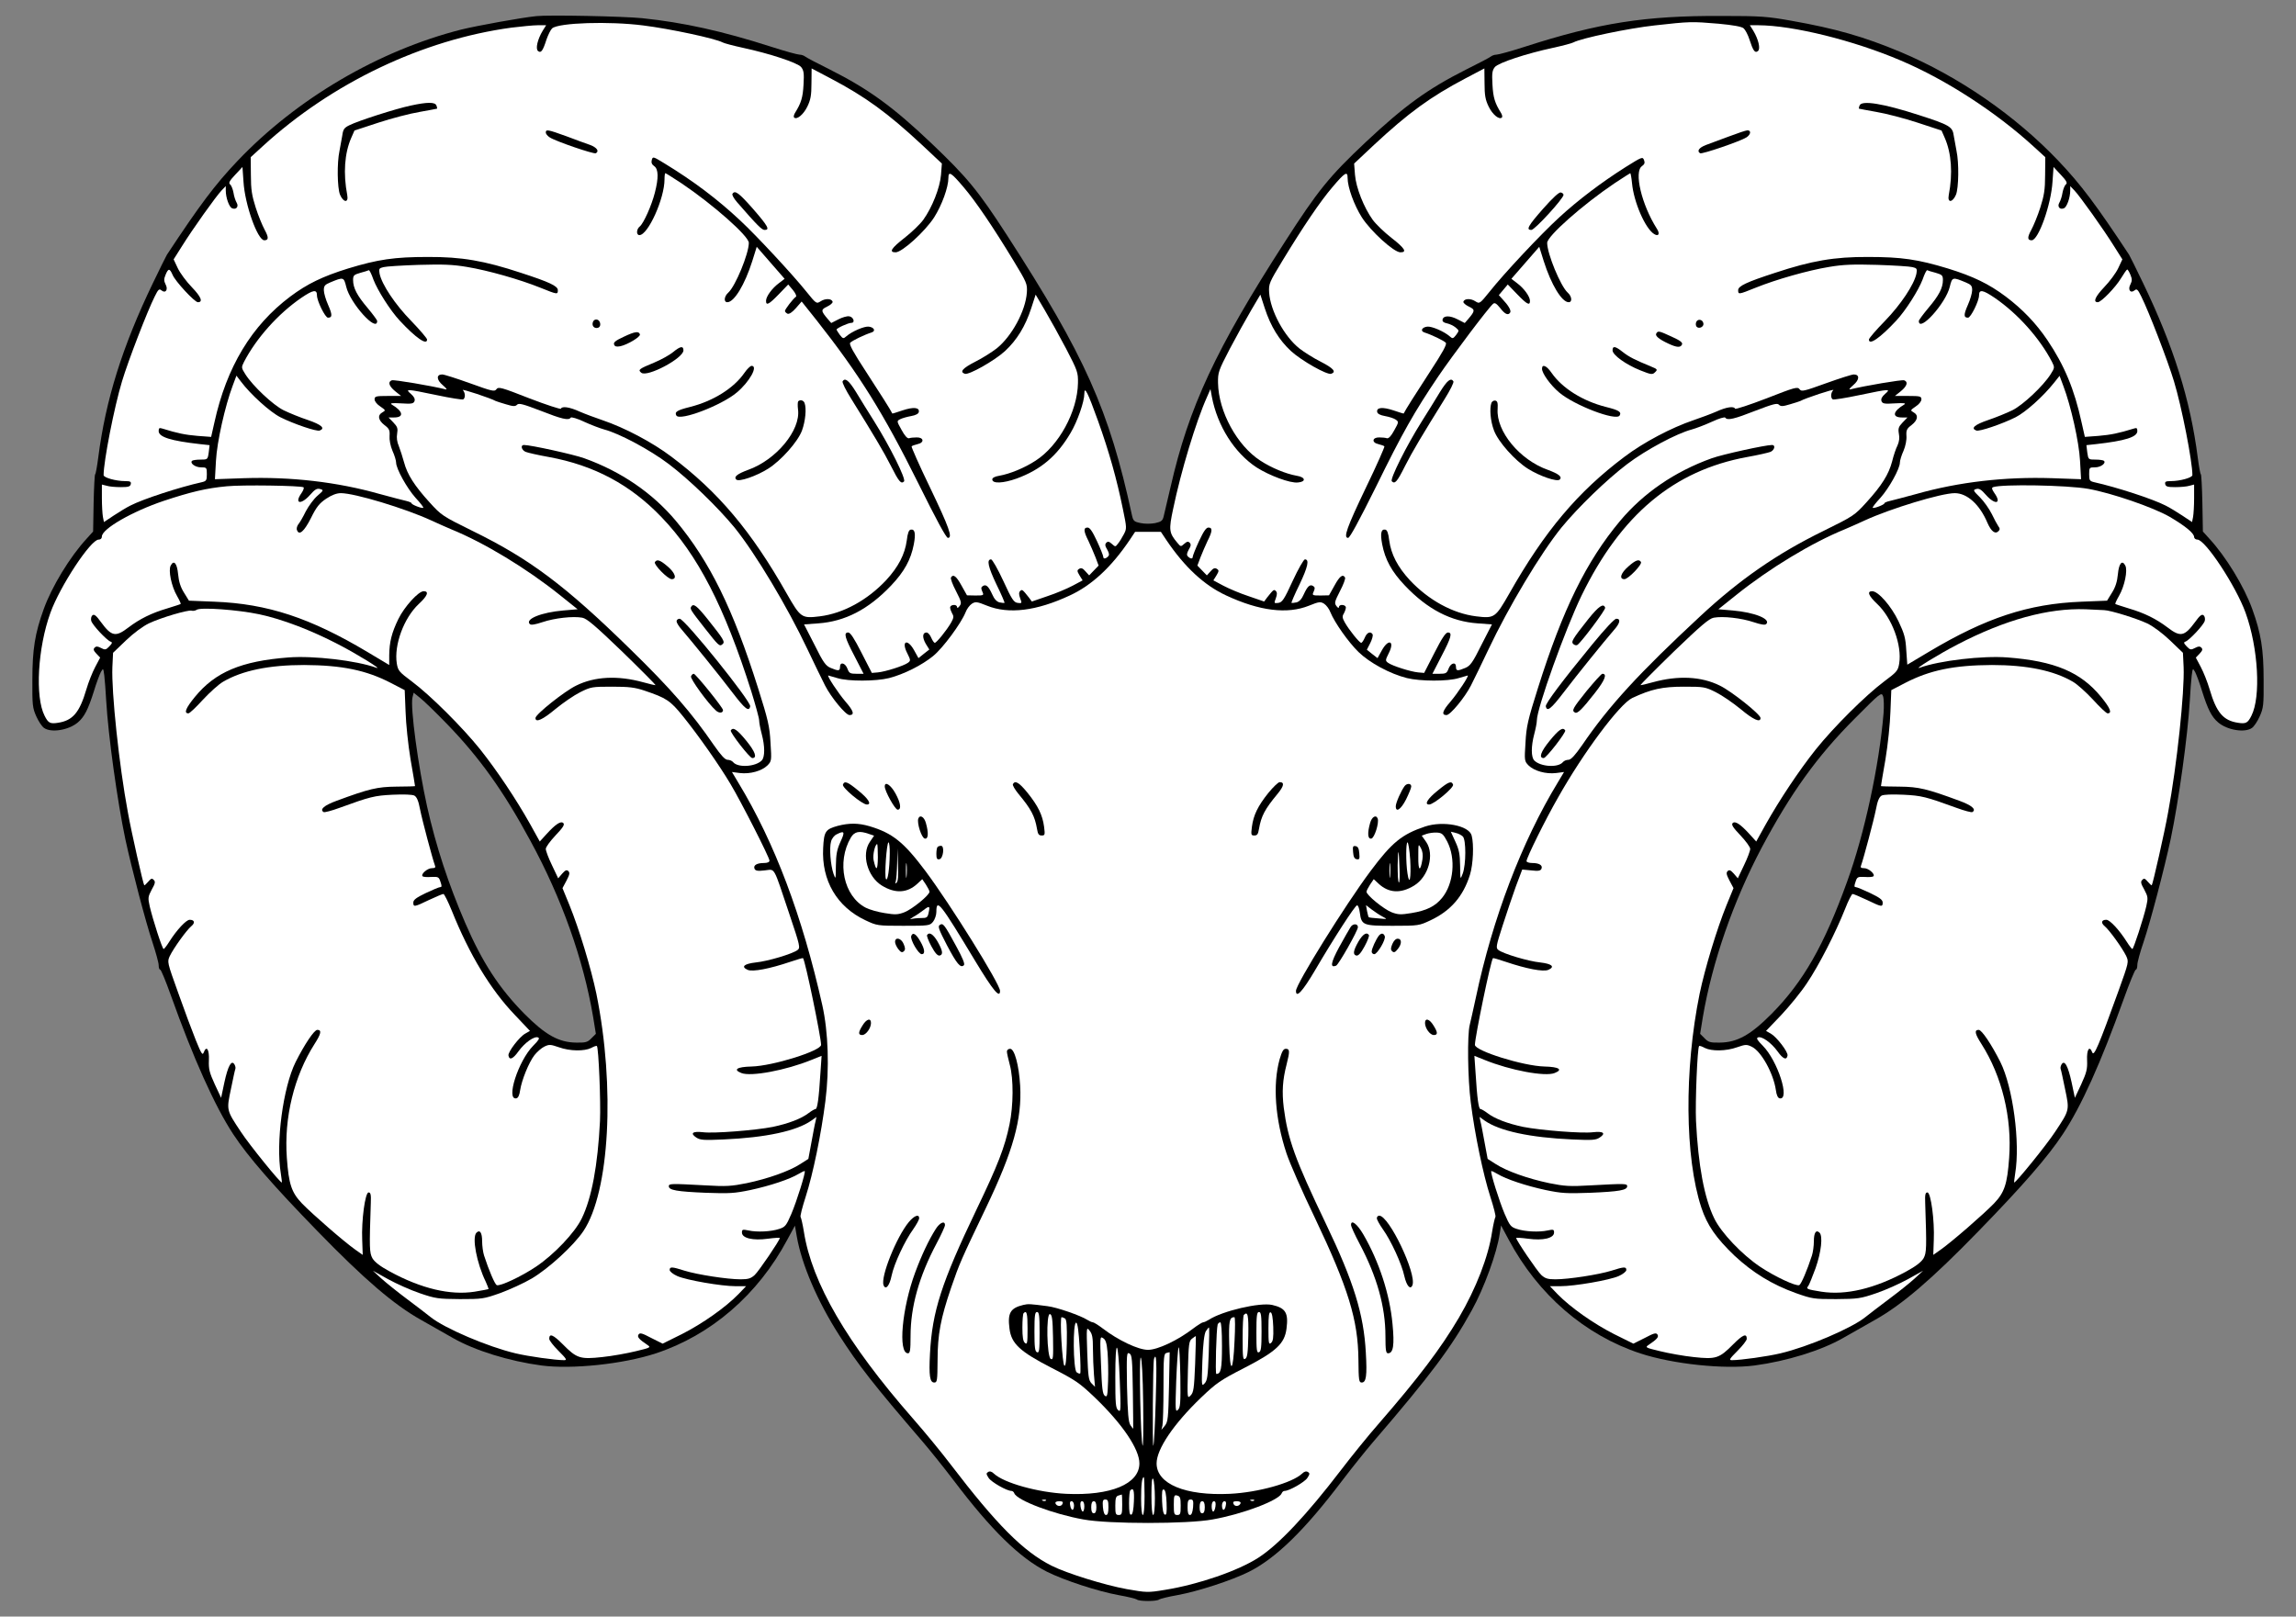 <?xml version="1.0" encoding="UTF-8" standalone="no"?>
<!DOCTYPE svg PUBLIC "-//W3C//DTD SVG 1.1//EN" "http://www.w3.org/Graphics/SVG/1.1/DTD/svg11.dtd">
<svg xmlns:dc="http://purl.org/dc/elements/1.1/" version="1.1" xmlns:xl="http://www.w3.org/1999/xlink" xmlns="http://www.w3.org/2000/svg" viewBox="49.5 67.5 319.5 225" width="319.5" height="225">
  <rect x="49.5" y="67.5" width="319.5" height="225" fill="#808080" stroke="none"/>
  <defs>
    <clipPath id="artboard_clip_path">
      <path d="M 49.5 67.5 L 369 67.5 L 369 292.5 L 49.5 292.5 Z"/>
    </clipPath>
  </defs>
  <g id="Ram_s_Head_Cabossed_(3)" stroke="none" stroke-opacity="1" stroke-dasharray="none" fill="none" fill-opacity="1">
    <title>Ram&apos;s Head Cabossed (3)</title>
    <g id="Ram_s_Head_Cabossed_(3)_Art" clip-path="url(#artboard_clip_path)">
      <title>Art</title>
      <g id="Group_148">
        <g id="Graphic_147">
          <path d="M 124.133 69.744 C 122.002 69.96 115.849 71.085 113.694 71.612 C 102.202 74.533 90.805 81.213 82.545 89.904 C 79.408 93.208 77.277 96.057 72.728 102.953 C 72.632 103.096 71.746 104.892 70.765 106.927 C 66.527 115.738 64.204 123.137 63.175 131.157 C 63.007 132.45 62.816 133.504 62.744 133.504 C 62.672 133.504 62.576 135.299 62.528 137.502 L 62.457 141.477 L 61.571 142.458 C 59.248 144.972 56.71 149.138 55.585 152.275 C 54.364 155.651 54.005 157.878 54.005 162.115 C 53.981 165.635 54.029 166.042 54.556 167.215 C 54.867 167.91 55.346 168.628 55.633 168.819 C 56.615 169.514 59.057 169.131 60.326 168.053 C 61.236 167.287 61.762 166.258 62.576 163.672 C 62.912 162.546 63.366 161.373 63.534 161.038 C 63.869 160.463 63.869 160.463 64.013 161.517 C 64.085 162.115 64.204 163.672 64.276 164.989 C 64.564 169.945 65.833 179.019 66.934 184.263 C 67.82 188.381 69.783 195.875 70.741 198.724 C 71.196 200.113 71.579 201.501 71.579 201.837 C 71.579 202.196 71.675 202.459 71.794 202.459 C 71.914 202.459 72.56 204.039 73.255 205.979 C 76.391 214.766 79.384 221.446 81.946 225.348 C 84.005 228.485 87.549 232.555 93.678 238.852 C 100.238 245.604 104.333 249.1 108.092 251.207 C 109.672 252.093 111.659 253.218 112.521 253.721 C 115.562 255.468 120.374 256.953 124.852 257.551 C 129.113 258.102 136.177 257.36 140.726 255.875 C 148.435 253.338 154.972 247.711 159.066 240.025 L 160.119 238.086 L 160.383 239.618 C 161.053 243.473 163.256 248.621 166.249 253.29 C 168.954 257.527 171.061 260.209 177.933 268.206 C 178.938 269.379 180.878 271.797 182.243 273.593 C 187.438 280.465 191.437 284.367 195.196 286.259 C 197.59 287.456 202.283 288.988 205.18 289.515 C 206.425 289.731 207.55 290.018 207.694 290.114 C 207.981 290.401 210.519 290.401 210.806 290.114 C 210.95 290.018 212.075 289.731 213.32 289.515 C 216.217 288.988 220.91 287.456 223.304 286.259 C 227.063 284.367 231.062 280.465 236.257 273.593 C 237.622 271.797 239.562 269.379 240.567 268.206 C 248.564 258.916 251.461 255.037 254.31 249.866 C 256.01 246.801 257.806 241.869 258.189 239.235 L 258.381 238.062 L 259.434 240.025 C 263.528 247.711 270.065 253.338 277.774 255.875 C 282.323 257.36 289.387 258.102 293.648 257.551 C 298.126 256.953 302.938 255.468 305.979 253.721 C 306.841 253.218 308.828 252.093 310.408 251.207 C 314.167 249.1 318.262 245.604 324.822 238.852 C 330.951 232.555 334.495 228.485 336.554 225.348 C 339.14 221.446 341.845 215.412 345.006 206.601 C 345.82 204.327 346.586 202.459 346.706 202.459 C 346.825 202.459 346.921 202.172 346.921 201.789 C 346.921 201.429 347.304 200.017 347.783 198.628 C 348.741 195.803 350.68 188.405 351.566 184.263 C 352.667 179.019 353.936 169.945 354.224 164.989 C 354.296 163.672 354.415 162.115 354.487 161.517 C 354.631 160.463 354.631 160.463 354.966 161.038 C 355.134 161.373 355.588 162.546 355.924 163.672 C 356.738 166.258 357.264 167.287 358.174 168.053 C 359.443 169.131 361.885 169.514 362.867 168.819 C 363.154 168.628 363.633 167.91 363.945 167.215 C 364.471 166.042 364.519 165.635 364.495 162.115 C 364.495 157.878 364.136 155.651 362.915 152.275 C 361.79 149.138 359.252 144.972 356.929 142.458 L 356.043 141.477 L 355.972 137.502 C 355.924 135.299 355.828 133.504 355.756 133.504 C 355.684 133.504 355.493 132.45 355.325 131.157 C 354.296 123.137 351.973 115.738 347.735 106.927 C 346.754 104.892 345.868 103.096 345.772 102.953 C 341.223 96.057 339.092 93.208 335.955 89.904 C 329.922 83.559 322.069 78.148 314 74.748 C 308.852 72.593 304.878 71.468 298.796 70.391 C 295.444 69.792 294.51 69.72 289.099 69.72 C 278.421 69.672 272.028 70.678 261.685 74.006 C 259.769 74.628 257.998 75.107 257.734 75.107 C 257.495 75.107 257.136 75.227 256.992 75.347 C 256.824 75.49 255.244 76.328 253.496 77.19 C 248.181 79.872 244.949 82.218 239.609 87.222 C 234.438 92.083 232.882 94.022 228.285 101.181 C 218.66 116.121 214.924 124.166 212.387 135.299 C 211.956 137.143 211.525 138.963 211.429 139.37 C 211.285 139.968 211.118 140.112 210.256 140.304 C 209.657 140.423 208.819 140.423 208.244 140.304 C 207.287 140.112 207.191 140.016 206.999 139.13 C 203.863 124.597 200.463 116.983 189.617 100.223 C 185.618 94.046 184.11 92.202 179.082 87.414 C 173.767 82.362 170.367 79.896 165.004 77.19 C 163.256 76.328 161.676 75.49 161.508 75.347 C 161.364 75.227 161.005 75.107 160.766 75.107 C 160.502 75.107 158.731 74.628 156.815 74.006 C 150.015 71.827 144.628 70.63 138.858 70.031 C 136.272 69.768 125.833 69.553 124.133 69.744 Z M 111.683 168.245 L 111.683 168.245 C 116.184 172.89 119.56 177.582 123.295 184.502 C 127.677 192.547 130.67 200.999 132.034 209.019 L 132.418 211.39 L 131.795 212.012 C 131.268 212.563 130.981 212.635 129.688 212.611 C 127.246 212.587 125.378 211.533 122.457 208.588 C 118.986 205.069 116.615 201.453 114.245 195.971 C 111.899 190.536 110.175 185.292 108.93 179.737 C 107.685 174.111 106.583 165.994 106.894 164.582 L 107.062 163.911 L 107.924 164.605 C 108.427 164.989 110.103 166.617 111.683 168.245 Z M 311.606 166.784 L 311.606 166.784 C 311.007 174.015 308.948 183.592 306.53 190.224 C 303.345 199.059 300.424 204.159 296.043 208.588 C 293.122 211.533 291.254 212.587 288.812 212.611 C 287.519 212.635 287.232 212.563 286.705 212.012 L 286.082 211.39 L 286.466 209.019 C 287.758 201.429 290.68 192.978 294.63 185.508 C 298.676 177.894 302.388 172.722 307.607 167.503 C 311.175 163.911 311.318 163.815 311.534 164.39 C 311.653 164.725 311.677 165.803 311.606 166.784 Z" fill="black"/>
        </g>
        <g id="Graphic_145">
          <path d="M 138.978 71.037 C 142.809 71.516 149.034 72.857 150.063 73.407 C 150.279 73.527 151.548 73.862 152.865 74.15 C 156.648 74.964 160.478 76.233 160.981 76.831 C 161.34 77.286 161.412 77.669 161.316 79.273 C 161.221 81.069 160.981 81.835 160.167 83.152 C 159.976 83.439 159.904 83.751 160 83.846 C 160.359 84.229 161.316 83.439 161.843 82.338 C 162.298 81.404 162.418 80.782 162.418 79.106 L 162.442 77.023 L 165.123 78.435 C 169.936 80.973 173.001 83.2 177.813 87.677 L 180.567 90.263 L 180.447 91.819 C 180.303 93.639 179.202 96.392 177.981 98.092 C 177.526 98.715 176.353 99.84 175.371 100.606 C 173.503 102.067 173.168 102.618 174.126 102.618 C 175.036 102.618 178.22 99.72 179.489 97.757 C 180.567 96.057 181.476 93.567 181.476 92.25 C 181.476 91.269 181.859 91.508 183.583 93.543 C 185.283 95.53 187.678 99.074 190.527 103.767 C 192.37 106.808 192.466 106.999 192.394 108.196 C 192.227 110.758 190.287 114.326 188.18 116.002 C 187.534 116.504 186.217 117.342 185.211 117.845 C 183.44 118.755 183.009 119.258 183.751 119.521 C 184.302 119.737 187.893 117.701 189.354 116.361 C 191.006 114.828 192.179 112.913 192.993 110.423 L 193.615 108.507 L 194.884 110.662 C 195.579 111.836 196.919 114.254 197.853 116.025 C 199.457 119.114 199.529 119.33 199.505 120.814 C 199.433 124.789 196.848 129.529 193.615 131.612 C 192.083 132.618 190.048 133.456 188.539 133.719 C 187.941 133.815 187.582 134.007 187.582 134.222 C 187.582 134.845 189.09 134.773 190.982 134.102 C 194.358 132.857 196.584 130.966 198.476 127.757 C 199.433 126.153 200.391 123.4 200.391 122.299 C 200.391 121.149 200.87 122.107 202.307 126.105 C 203.839 130.391 204.892 134.126 205.754 138.34 C 206.305 140.998 206.305 141.07 205.874 141.884 C 205.635 142.339 205.275 142.937 205.06 143.177 C 204.725 143.632 204.701 143.632 204.222 143.201 C 203.839 142.865 203.671 142.817 203.456 143.033 C 203.24 143.248 203.264 143.488 203.576 143.991 C 203.863 144.517 203.887 144.757 203.695 144.948 C 203.336 145.308 203.025 145.308 203.025 144.996 C 203.025 144.853 202.642 143.871 202.163 142.841 C 201.516 141.453 201.157 140.926 200.846 140.926 C 200.248 140.926 200.271 141.429 200.966 142.794 C 201.253 143.416 201.708 144.446 201.947 145.068 L 202.378 146.217 L 201.708 146.912 L 201.062 147.582 L 200.535 147.007 C 200.176 146.577 199.936 146.505 199.673 146.672 C 199.362 146.864 199.362 146.984 199.721 147.582 L 200.152 148.276 L 198.763 149.019 C 197.997 149.426 196.417 150.096 195.243 150.479 L 193.089 151.221 L 192.682 150.671 C 191.772 149.522 191.724 149.498 191.46 149.761 C 191.269 149.952 191.269 150.24 191.46 150.767 C 191.724 151.461 191.724 151.485 191.125 151.413 C 190.575 151.341 190.311 150.958 189.114 148.348 C 188.348 146.696 187.582 145.355 187.414 145.355 C 186.768 145.355 187.007 146.409 188.156 148.827 C 188.827 150.192 189.33 151.365 189.282 151.413 C 189.234 151.437 188.923 151.413 188.587 151.341 C 188.204 151.245 187.845 150.862 187.582 150.24 C 187.055 149.091 186.72 148.779 186.265 149.067 C 186.002 149.234 186.002 149.402 186.193 149.833 C 186.433 150.359 186.409 150.383 185.235 150.383 L 184.062 150.359 L 183.296 148.995 C 182.578 147.678 182.147 147.367 181.835 147.869 C 181.74 148.013 182.051 148.851 182.53 149.761 C 183.272 151.221 183.344 151.437 183.033 151.844 C 182.841 152.107 182.697 152.179 182.673 151.988 C 182.673 151.557 181.716 151.628 181.716 152.059 C 181.716 152.251 181.859 152.634 182.003 152.897 C 182.243 153.281 182.219 153.496 181.859 154.142 C 181.261 155.196 179.824 156.968 179.585 156.968 C 179.465 156.968 179.25 156.632 179.082 156.249 C 178.914 155.842 178.627 155.531 178.436 155.531 C 177.861 155.531 177.813 156.202 178.316 157.087 L 178.819 157.901 L 178.053 158.5 L 177.31 159.099 L 176.712 158.021 C 175.778 156.321 174.868 156.704 175.754 158.428 C 176.233 159.386 176.233 159.458 175.85 159.745 C 175.275 160.176 172.689 160.99 171.66 161.086 L 170.822 161.158 L 169.385 158.356 C 168.38 156.369 167.829 155.531 167.542 155.531 C 166.871 155.531 167.039 156.202 168.404 158.811 L 169.673 161.277 L 168.691 161.277 C 167.805 161.277 167.661 161.206 167.422 160.559 C 167.111 159.745 166.392 159.577 166.392 160.32 C 166.392 160.894 166.177 160.918 165.099 160.463 C 164.405 160.176 164.07 159.721 162.849 157.255 L 161.388 154.406 L 163.352 154.262 C 167.087 153.999 170.343 152.323 173.503 148.995 C 175.347 147.055 176.257 145.379 176.664 143.248 C 176.951 141.716 176.808 141.118 176.233 141.213 C 175.97 141.261 175.802 141.692 175.682 142.722 C 175.419 144.661 174.509 146.409 172.809 148.253 C 170.199 151.03 166.847 152.873 163.591 153.281 C 161.053 153.592 160.909 153.496 158.994 150.144 C 154.062 141.429 149.441 135.946 142.928 131.062 C 140.271 129.05 136.392 127.015 133.351 125.986 C 132.37 125.651 130.933 125.124 130.167 124.789 C 128.754 124.142 127.701 123.998 127.557 124.382 C 127.533 124.501 125.546 123.855 123.176 122.945 C 119.273 121.413 118.842 121.293 118.579 121.676 C 118.315 122.035 118.004 121.963 114.891 120.838 C 113.024 120.168 111.3 119.617 111.037 119.617 C 110.199 119.617 110.223 120.359 111.108 121.101 C 111.683 121.604 111.779 121.772 111.444 121.676 C 109.648 121.221 104.309 120.311 104.021 120.431 C 103.447 120.646 103.614 121.221 104.476 121.939 L 105.314 122.61 L 103.471 122.61 C 101.795 122.61 101.627 122.658 101.627 123.089 C 101.627 123.352 101.962 123.783 102.417 124.07 C 103.183 124.597 103.183 124.621 102.728 124.884 C 102.01 125.267 102.106 125.962 102.992 126.656 C 103.662 127.159 103.758 127.374 103.71 128.165 C 103.662 128.691 103.83 129.577 104.117 130.248 C 104.404 130.87 104.62 131.612 104.62 131.876 C 104.62 132.738 106.128 135.443 107.325 136.784 C 107.972 137.478 108.475 138.125 108.403 138.173 C 108.259 138.316 106.775 137.742 106.775 137.55 C 106.775 137.454 106.416 137.311 106.009 137.215 C 105.578 137.119 103.926 136.688 102.345 136.257 C 96.431 134.581 90.015 133.839 83.454 134.054 L 79.408 134.198 L 79.552 131.636 C 79.695 128.979 80.821 123.998 81.874 121.197 L 82.401 119.785 L 83.023 120.599 C 84.364 122.394 87.094 124.86 88.53 125.579 C 90.398 126.512 93.558 127.59 93.989 127.422 C 94.803 127.111 94.229 126.608 92.361 125.962 C 91.26 125.603 89.751 124.98 88.961 124.597 C 87.477 123.855 84.676 121.221 83.646 119.593 C 83.071 118.683 83.071 118.635 83.454 117.869 C 85.154 114.589 88.195 111.165 91.451 108.938 C 93.079 107.837 93.606 107.741 93.606 108.603 C 93.606 109.393 94.755 111.716 95.139 111.716 C 95.761 111.716 95.761 111.309 95.163 109.944 C 94.827 109.202 94.564 108.268 94.564 107.885 C 94.564 107.286 94.708 107.119 95.45 106.808 C 97.293 106.041 97.341 106.041 97.677 107.406 C 98.227 109.729 101.986 113.871 101.986 112.171 C 101.986 112.051 101.388 111.237 100.645 110.351 C 99.185 108.627 98.634 107.574 98.634 106.472 C 98.634 105.826 98.754 105.73 99.664 105.467 C 100.214 105.323 100.741 105.155 100.813 105.108 C 100.909 105.06 101.196 105.634 101.459 106.4 C 102.034 107.909 103.806 110.71 105.123 112.123 C 107.373 114.541 108.93 115.618 108.93 114.757 C 108.93 114.589 107.924 113.416 106.727 112.171 C 104.476 109.872 102.633 107.095 102.321 105.586 C 102.202 104.916 102.25 104.82 102.872 104.677 C 103.231 104.581 105.458 104.437 107.78 104.365 C 111.156 104.27 112.497 104.317 114.484 104.653 C 117.405 105.132 121.859 106.4 124.708 107.55 C 127.078 108.507 127.126 108.507 127.126 107.885 C 127.126 107.31 125.953 106.76 121.978 105.467 C 116.903 103.791 113.742 103.24 109.049 103.264 C 104.404 103.264 102.106 103.599 97.94 104.868 C 94.396 105.97 92.265 106.999 89.895 108.771 C 84.508 112.817 81.036 118.563 79.336 126.297 L 78.881 128.308 L 76.966 128.165 C 75.29 128.021 74.189 127.805 72.13 127.159 C 71.675 127.015 71.579 127.063 71.579 127.494 C 71.579 128.332 73.279 128.859 77.349 129.314 L 78.666 129.457 L 78.546 130.463 C 78.403 131.469 78.379 131.469 77.397 131.469 C 76.87 131.469 76.343 131.54 76.224 131.636 C 75.889 131.971 76.679 132.546 77.469 132.546 C 78.259 132.546 78.283 132.57 78.283 133.504 C 78.283 134.342 78.211 134.461 77.612 134.605 C 74.404 135.323 69.424 136.952 67.652 137.861 C 67.102 138.125 66.072 138.771 65.33 139.25 L 63.965 140.16 L 63.821 139.442 C 63.75 139.035 63.678 137.861 63.678 136.832 L 63.678 134.94 L 64.348 135.108 C 64.707 135.228 65.593 135.299 66.311 135.299 C 67.365 135.299 67.628 135.228 67.7 134.869 C 67.772 134.533 67.604 134.461 66.91 134.461 C 65.641 134.461 63.917 133.983 63.917 133.623 C 63.917 131.708 65.402 124.118 66.479 120.575 C 67.341 117.701 70.023 110.758 71.028 108.771 C 71.507 107.789 71.651 107.646 71.962 107.909 C 72.537 108.388 72.944 107.813 72.537 107.071 C 72.297 106.592 72.297 106.329 72.537 105.754 C 72.92 104.82 73.111 104.82 73.518 105.754 C 73.877 106.64 76.583 109.561 77.038 109.561 C 77.78 109.561 77.493 108.819 76.2 107.478 C 75.434 106.688 74.548 105.491 74.236 104.82 L 73.662 103.599 L 74.811 101.78 C 76.272 99.433 79.576 94.788 80.342 93.998 L 80.917 93.4 L 80.917 93.998 C 80.917 95.028 81.395 96.345 81.802 96.488 C 82.377 96.728 82.76 96.249 82.425 95.698 C 82.281 95.459 82.066 94.836 81.994 94.333 C 81.898 93.807 81.683 93.28 81.515 93.16 C 81.276 92.969 81.443 92.657 82.233 91.819 L 83.239 90.742 L 83.383 92.777 C 83.574 95.985 85.346 100.942 86.28 100.942 C 86.902 100.942 86.902 100.534 86.328 99.481 C 86.016 98.906 85.442 97.518 85.083 96.392 C 84.556 94.74 84.412 93.902 84.412 91.867 L 84.388 89.377 L 86.064 87.845 C 95.689 79.034 108.307 73.024 120.662 71.348 C 122.05 71.181 123.702 71.013 124.325 71.013 L 125.498 71.013 L 125.019 71.779 C 124.301 72.976 123.99 74.293 124.373 74.604 C 124.78 74.94 125.043 74.581 125.546 73 C 125.785 72.33 126.121 71.636 126.336 71.444 C 127.27 70.654 134.285 70.438 138.978 71.037 Z" fill="#FFFFFF"/>
        </g>
        <g id="Graphic_144">
          <path d="M 288.62 70.798 C 290.68 70.989 291.877 71.205 292.14 71.444 C 292.356 71.636 292.739 72.33 292.954 73.024 C 293.457 74.581 293.72 74.94 294.127 74.604 C 294.51 74.293 294.199 72.976 293.481 71.779 L 293.002 71.013 L 294.175 71.013 C 299.036 71.037 307.439 73.12 314 75.921 C 320.321 78.603 327.24 83.104 332.436 87.845 L 334.112 89.377 L 334.088 91.867 C 334.088 93.902 333.944 94.74 333.417 96.392 C 333.058 97.518 332.484 98.906 332.172 99.481 C 331.598 100.534 331.598 100.942 332.22 100.942 C 333.154 100.942 334.926 95.985 335.117 92.777 L 335.261 90.742 L 336.267 91.819 C 337.057 92.657 337.224 92.969 336.985 93.16 C 336.817 93.28 336.602 93.807 336.506 94.333 C 336.434 94.836 336.219 95.459 336.075 95.698 C 335.74 96.249 336.123 96.728 336.698 96.488 C 337.105 96.345 337.583 95.028 337.583 93.998 L 337.583 93.4 L 338.158 93.998 C 338.924 94.788 342.228 99.433 343.689 101.78 L 344.838 103.599 L 344.264 104.82 C 343.952 105.491 343.066 106.688 342.3 107.478 C 341.055 108.795 340.72 109.561 341.414 109.561 C 341.893 109.561 343.904 107.478 344.647 106.233 C 345.054 105.562 345.437 105.012 345.509 105.012 C 345.604 105.012 345.796 105.347 345.963 105.754 C 346.203 106.329 346.203 106.592 345.963 107.071 C 345.556 107.813 345.963 108.388 346.538 107.909 C 346.849 107.646 346.993 107.789 347.472 108.771 C 348.477 110.758 351.159 117.701 352.021 120.575 C 353.098 124.118 354.583 131.708 354.583 133.623 C 354.583 133.983 352.859 134.461 351.59 134.461 C 350.896 134.461 350.728 134.533 350.8 134.869 C 350.872 135.228 351.135 135.299 352.189 135.299 C 352.907 135.299 353.793 135.228 354.176 135.108 L 354.822 134.94 L 354.822 136.832 C 354.822 137.861 354.75 139.035 354.679 139.442 L 354.535 140.16 L 353.17 139.25 C 352.428 138.771 351.398 138.125 350.848 137.861 C 349.076 136.952 344.096 135.323 340.888 134.605 C 340.289 134.461 340.217 134.342 340.217 133.504 C 340.217 132.57 340.241 132.546 341.031 132.546 C 341.821 132.546 342.611 131.971 342.276 131.636 C 342.157 131.54 341.63 131.469 341.103 131.469 C 340.121 131.469 340.097 131.469 339.954 130.463 L 339.834 129.457 L 341.151 129.314 C 345.221 128.859 346.921 128.332 346.921 127.494 C 346.921 127.063 346.825 127.015 346.394 127.159 C 344.311 127.805 343.21 128.021 341.534 128.165 L 339.619 128.308 L 339.164 126.297 C 338.158 121.676 336.769 118.348 334.399 114.828 C 332.795 112.458 330.951 110.543 328.605 108.771 C 326.235 106.999 324.104 105.97 320.56 104.868 C 316.394 103.599 314.096 103.264 309.451 103.264 C 304.758 103.24 301.597 103.791 296.522 105.467 C 292.547 106.76 291.374 107.31 291.374 107.885 C 291.374 108.507 291.422 108.507 293.792 107.55 C 296.641 106.4 301.095 105.132 304.016 104.653 C 306.003 104.317 307.344 104.27 310.72 104.365 C 313.042 104.437 315.269 104.581 315.628 104.677 C 316.25 104.82 316.298 104.916 316.179 105.586 C 315.867 107.095 314.024 109.872 311.797 112.171 C 310.576 113.416 309.57 114.589 309.57 114.757 C 309.57 115.618 311.127 114.541 313.377 112.123 C 314.694 110.71 316.466 107.909 317.041 106.4 C 317.304 105.634 317.591 105.06 317.687 105.108 C 317.759 105.155 318.286 105.323 318.86 105.467 C 319.746 105.73 319.866 105.826 319.866 106.472 C 319.866 107.574 319.315 108.627 317.855 110.351 C 317.112 111.237 316.514 112.051 316.514 112.171 C 316.514 113.871 320.273 109.729 320.824 107.406 C 321.159 106.041 321.207 106.041 323.05 106.808 C 323.792 107.119 323.936 107.286 323.936 107.885 C 323.936 108.268 323.673 109.202 323.337 109.944 C 322.739 111.309 322.739 111.716 323.361 111.716 C 323.745 111.716 324.894 109.393 324.894 108.603 C 324.894 107.741 325.421 107.837 327.049 108.938 C 330.305 111.165 333.346 114.589 335.046 117.869 C 335.429 118.635 335.429 118.683 334.854 119.593 C 333.824 121.221 331.023 123.855 329.539 124.597 C 328.749 124.98 327.24 125.603 326.163 125.962 C 324.271 126.608 323.697 127.111 324.511 127.422 C 324.942 127.59 328.102 126.512 329.97 125.579 C 331.382 124.86 333.8 122.706 335.357 120.742 L 336.099 119.808 L 336.626 121.221 C 337.679 123.998 338.805 128.979 338.948 131.636 L 339.092 134.198 L 335.046 134.054 C 328.485 133.839 322.069 134.581 316.155 136.257 C 314.574 136.688 312.922 137.119 312.515 137.215 C 312.084 137.311 311.725 137.454 311.725 137.55 C 311.725 137.742 310.241 138.316 310.097 138.173 C 310.025 138.125 310.528 137.478 311.175 136.784 C 312.372 135.443 313.88 132.738 313.88 131.876 C 313.88 131.612 314.096 130.87 314.383 130.248 C 314.67 129.577 314.838 128.691 314.79 128.165 C 314.742 127.374 314.838 127.159 315.508 126.656 C 316.394 125.962 316.49 125.267 315.772 124.884 C 315.317 124.621 315.317 124.597 316.083 124.07 C 316.538 123.783 316.873 123.352 316.873 123.089 C 316.873 122.658 316.705 122.61 315.029 122.61 L 313.186 122.61 L 314.024 121.939 C 314.886 121.221 315.053 120.646 314.479 120.431 C 314.191 120.311 308.852 121.221 307.056 121.676 C 306.721 121.772 306.817 121.604 307.392 121.101 C 308.277 120.359 308.301 119.617 307.463 119.617 C 307.2 119.617 305.476 120.168 303.609 120.838 C 300.496 121.963 300.185 122.035 299.921 121.676 C 299.658 121.293 299.227 121.413 295.324 122.945 C 292.954 123.855 290.991 124.501 290.943 124.382 C 290.799 123.998 289.746 124.142 288.333 124.789 C 287.567 125.124 286.13 125.651 285.149 125.986 C 282.108 127.015 278.229 129.05 275.572 131.062 C 269.059 135.946 264.438 141.429 259.506 150.144 C 257.591 153.496 257.447 153.592 254.909 153.281 C 251.653 152.873 248.301 151.03 245.691 148.253 C 243.991 146.409 243.081 144.661 242.818 142.722 C 242.698 141.692 242.53 141.261 242.267 141.213 C 241.692 141.118 241.549 141.716 241.836 143.248 C 242.243 145.379 243.153 147.055 244.997 148.995 C 248.157 152.323 251.413 153.999 255.148 154.262 L 257.112 154.406 L 255.651 157.255 C 254.43 159.721 254.095 160.176 253.401 160.463 C 252.323 160.918 252.108 160.894 252.108 160.32 C 252.108 159.577 251.389 159.745 251.078 160.559 C 250.839 161.206 250.695 161.277 249.809 161.277 L 248.827 161.277 L 250.096 158.811 C 251.461 156.202 251.629 155.531 250.982 155.531 C 250.671 155.531 250.12 156.369 249.115 158.356 L 247.678 161.158 L 246.84 161.086 C 245.811 160.99 243.225 160.176 242.65 159.745 C 242.267 159.458 242.267 159.386 242.746 158.428 C 243.632 156.704 242.722 156.321 241.788 158.021 L 241.19 159.099 L 240.447 158.524 L 239.705 157.925 L 240.184 156.992 C 240.447 156.465 240.591 155.914 240.495 155.771 C 240.208 155.316 239.705 155.531 239.418 156.249 C 239.25 156.632 239.035 156.968 238.915 156.968 C 238.676 156.968 237.239 155.196 236.641 154.142 C 236.281 153.496 236.257 153.281 236.497 152.897 C 236.641 152.634 236.784 152.251 236.784 152.059 C 236.784 151.628 235.827 151.557 235.827 151.988 C 235.803 152.179 235.659 152.107 235.467 151.844 C 235.156 151.437 235.228 151.221 235.97 149.761 C 236.449 148.851 236.76 148.013 236.665 147.869 C 236.353 147.367 235.922 147.678 235.204 148.995 L 234.438 150.359 L 233.265 150.383 C 232.091 150.383 232.067 150.359 232.307 149.833 C 232.498 149.402 232.498 149.234 232.235 149.067 C 231.78 148.779 231.445 149.091 230.918 150.24 C 230.655 150.862 230.296 151.245 229.913 151.341 C 229.577 151.413 229.266 151.437 229.218 151.413 C 229.17 151.365 229.673 150.192 230.344 148.827 C 231.493 146.409 231.732 145.355 231.086 145.355 C 230.918 145.355 230.152 146.696 229.386 148.348 C 228.189 150.958 227.925 151.341 227.375 151.413 C 226.776 151.485 226.776 151.461 227.04 150.767 C 227.231 150.24 227.231 149.952 227.04 149.761 C 226.776 149.498 226.728 149.522 225.818 150.671 L 225.411 151.221 L 223.257 150.479 C 222.083 150.096 220.503 149.426 219.737 149.019 L 218.348 148.276 L 218.779 147.582 C 219.138 146.984 219.138 146.864 218.827 146.672 C 218.564 146.505 218.324 146.577 217.965 147.007 L 217.438 147.582 L 216.792 146.912 L 216.122 146.217 L 216.553 145.068 C 216.792 144.446 217.247 143.416 217.534 142.794 C 218.229 141.429 218.252 140.926 217.654 140.926 C 217.343 140.926 216.984 141.453 216.337 142.841 C 215.858 143.871 215.475 144.853 215.475 144.996 C 215.475 145.308 215.164 145.308 214.805 144.948 C 214.613 144.757 214.637 144.517 214.924 143.991 C 215.236 143.488 215.26 143.248 215.044 143.033 C 214.829 142.817 214.661 142.865 214.278 143.201 C 213.823 143.608 213.799 143.608 213.344 143.057 C 212.171 141.668 212.123 141.261 212.746 138.34 C 213.823 133.145 215.93 126.153 217.462 122.753 L 217.941 121.652 L 218.133 122.706 C 218.899 126.776 221.293 130.559 224.382 132.57 C 226.154 133.695 229.027 134.773 230.104 134.653 C 231.277 134.557 231.182 133.911 229.961 133.719 C 228.452 133.456 226.417 132.618 224.885 131.612 C 221.652 129.529 219.067 124.789 218.995 120.814 C 218.971 119.33 219.043 119.114 220.647 116.025 C 221.581 114.254 222.921 111.836 223.616 110.662 L 224.885 108.507 L 225.507 110.423 C 226.321 112.913 227.494 114.828 229.146 116.361 C 230.607 117.701 234.198 119.737 234.749 119.521 C 235.491 119.258 235.06 118.755 233.289 117.845 C 232.283 117.342 230.966 116.504 230.32 116.002 C 228.213 114.326 226.273 110.758 226.106 108.196 C 226.034 106.999 226.13 106.808 227.973 103.767 C 230.822 99.074 233.217 95.53 234.917 93.543 C 236.641 91.508 237.024 91.269 237.024 92.25 C 237.024 93.567 237.934 96.057 239.011 97.757 C 240.28 99.72 243.464 102.618 244.374 102.618 C 245.332 102.618 244.997 102.067 243.129 100.606 C 242.147 99.84 240.974 98.715 240.519 98.092 C 239.298 96.392 238.197 93.639 238.053 91.819 L 237.934 90.263 L 240.687 87.677 C 245.499 83.2 248.564 80.973 253.377 78.435 L 256.058 77.023 L 256.082 79.106 C 256.082 80.782 256.202 81.404 256.657 82.338 C 257.183 83.439 258.141 84.229 258.5 83.846 C 258.596 83.751 258.524 83.439 258.333 83.152 C 257.519 81.835 257.279 81.069 257.183 79.273 C 257.088 77.669 257.16 77.286 257.519 76.831 C 258.022 76.233 261.852 74.964 265.635 74.15 C 266.952 73.862 268.221 73.527 268.437 73.407 C 269.562 72.809 276.074 71.444 279.762 71.037 C 284.694 70.486 284.885 70.486 288.62 70.798 Z" fill="#FFFFFF"/>
        </g>
        <g id="Graphic_143">
          <path d="M 118.459 123.304 C 118.555 123.352 119.201 123.567 119.871 123.759 C 120.901 124.07 121.188 124.094 121.452 123.831 C 121.691 123.567 122.29 123.735 124.732 124.669 C 127.653 125.818 128.635 126.058 128.922 125.627 C 128.994 125.507 129.832 125.746 130.789 126.201 C 131.723 126.632 132.992 127.111 133.591 127.279 C 135.674 127.829 139.912 130.08 142.569 132.091 C 145.442 134.27 149.393 138.101 151.715 140.926 C 154.636 144.541 159.09 151.988 161.891 157.925 C 162.801 159.841 163.878 162.068 164.309 162.906 C 165.147 164.558 167.182 167.024 167.709 167.024 C 168.451 167.024 168.284 166.449 167.159 165.156 C 166.153 163.983 164.525 161.517 164.764 161.517 C 164.788 161.517 165.363 161.684 166.009 161.876 C 167.542 162.355 171.396 162.331 173.216 161.876 C 175.275 161.349 177.789 160.08 179.345 158.811 C 180.686 157.734 183.248 154.262 183.871 152.706 C 184.038 152.251 184.421 151.748 184.733 151.533 C 185.235 151.221 185.427 151.221 186.84 151.796 C 189.856 153.017 193.735 152.538 198.356 150.383 C 201.421 148.971 204.15 146.433 206.688 142.674 L 207.454 141.525 L 209.25 141.525 L 211.046 141.525 L 211.812 142.674 C 214.35 146.433 217.079 148.971 220.144 150.383 C 224.765 152.538 228.644 153.017 231.66 151.796 C 233.073 151.221 233.265 151.221 233.767 151.533 C 234.079 151.748 234.462 152.251 234.629 152.706 C 235.228 154.166 237.119 156.848 238.532 158.237 C 240.112 159.769 242.914 161.277 245.284 161.876 C 247.128 162.331 250.958 162.355 252.491 161.876 C 253.137 161.684 253.712 161.517 253.736 161.517 C 253.975 161.517 252.347 163.983 251.341 165.156 C 250.216 166.449 250.049 167.024 250.791 167.024 C 251.318 167.024 253.353 164.558 254.191 162.906 C 254.622 162.068 255.699 159.841 256.609 157.925 C 259.41 151.988 263.864 144.541 266.785 140.926 C 269.107 138.101 273.058 134.27 275.931 132.091 C 278.588 130.08 282.826 127.829 284.909 127.279 C 285.508 127.111 286.777 126.632 287.711 126.201 C 288.668 125.746 289.506 125.507 289.578 125.627 C 289.865 126.058 290.847 125.818 293.768 124.669 C 296.21 123.735 296.809 123.567 297.048 123.831 C 297.312 124.094 297.599 124.07 298.628 123.759 C 299.299 123.567 299.945 123.352 300.041 123.304 C 300.64 122.945 304.854 121.556 304.614 121.796 C 304.255 122.155 304.207 122.873 304.542 123.089 C 304.662 123.16 306.338 122.897 308.254 122.49 C 312.515 121.604 312.659 121.604 311.821 122.322 C 311.366 122.729 311.222 123.017 311.318 123.328 C 311.462 123.687 311.725 123.735 313.21 123.639 C 314.455 123.567 314.79 123.615 314.479 123.807 C 312.898 124.741 312.731 125.603 314.167 125.603 L 314.934 125.603 L 314.263 126.297 C 313.689 126.896 313.617 127.135 313.736 127.853 C 313.856 128.428 313.784 128.979 313.545 129.505 C 313.329 129.912 312.994 130.918 312.803 131.708 C 312.324 133.528 311.366 135.06 309.235 137.406 C 307.559 139.25 307.439 139.322 303.226 141.405 C 296.809 144.541 291.589 148.157 286.106 153.257 C 277.583 161.182 273.369 165.755 269.658 171.214 C 268.652 172.65 268.125 173.225 267.766 173.249 C 267.479 173.249 267.12 173.392 266.976 173.584 C 266.306 174.374 263.887 174.23 263.002 173.345 C 262.547 172.866 262.547 171.381 263.002 169.657 C 263.193 168.939 263.361 168.077 263.361 167.766 C 263.361 166.09 267.335 155.028 269.586 150.383 C 275.069 139.13 282.419 132.977 292.619 131.109 C 294.103 130.846 295.564 130.511 295.875 130.391 C 296.426 130.152 296.617 129.433 296.091 129.433 C 295.157 129.433 289.171 130.75 287.711 131.277 C 282.563 133.121 278.205 136.114 274.949 139.992 C 270.232 145.643 266.976 152.275 263.504 163.289 C 262.116 167.694 261.9 168.604 261.781 170.855 C 261.613 173.392 261.637 173.44 262.212 174.039 C 263.002 174.805 264.606 175.26 266.042 175.092 L 267.144 174.949 L 266.258 176.433 C 261.278 184.622 257.207 195.3 254.885 206.29 C 254.526 207.942 254.143 209.666 254.023 210.145 C 253.664 211.485 253.736 217.639 254.167 220.943 C 254.717 225.348 255.891 230.975 256.872 234.016 C 257.351 235.5 257.686 236.793 257.591 236.889 C 257.519 236.985 257.303 237.894 257.136 238.924 C 256.609 242.444 254.909 246.801 252.515 250.895 C 250.025 255.133 246.864 259.299 241.501 265.477 C 239.921 267.272 237.526 270.241 236.138 272.061 C 231.325 278.358 227.47 282.452 224.621 284.296 C 221.82 286.115 216.265 288.031 211.644 288.773 C 209.202 289.18 209.058 289.156 206.305 288.677 C 203.24 288.126 197.925 286.474 195.842 285.421 C 191.915 283.458 188.18 279.699 181.764 271.295 C 180.567 269.714 178.172 266.793 176.448 264.83 C 167.374 254.463 162.466 246.035 161.364 238.924 C 161.197 237.894 160.981 236.985 160.909 236.889 C 160.814 236.793 161.149 235.5 161.628 234.016 C 162.633 230.903 163.783 225.3 164.357 220.751 C 164.932 216.25 164.764 211.126 163.926 207.391 C 161.149 195.013 157.318 184.813 152.242 176.433 L 151.356 174.949 L 152.458 175.092 C 153.894 175.26 155.498 174.805 156.288 174.039 C 156.863 173.44 156.887 173.392 156.719 170.855 C 156.6 168.604 156.384 167.694 154.996 163.289 C 151.524 152.275 148.268 145.643 143.551 139.992 C 140.295 136.114 135.937 133.121 130.789 131.277 C 129.329 130.75 123.343 129.433 122.409 129.433 C 121.883 129.433 122.074 130.152 122.649 130.391 C 122.936 130.511 124.397 130.846 125.881 131.109 C 132.178 132.259 137.23 134.964 141.54 139.466 C 146.592 144.709 150.303 151.916 154.038 163.696 C 154.636 165.635 155.139 167.455 155.139 167.766 C 155.139 168.077 155.307 168.939 155.498 169.657 C 155.953 171.381 155.953 172.866 155.498 173.345 C 154.613 174.23 152.194 174.374 151.524 173.584 C 151.38 173.392 151.021 173.249 150.734 173.249 C 150.375 173.225 149.848 172.65 148.842 171.214 C 145.754 166.712 142.833 163.337 137.182 157.83 C 128.132 148.971 123.2 145.284 115.274 141.405 C 111.061 139.322 110.941 139.25 109.265 137.406 C 107.182 135.108 106.176 133.552 105.721 131.828 C 105.53 131.109 105.195 130.104 105.003 129.601 C 104.74 129.002 104.668 128.404 104.764 127.853 C 104.883 127.135 104.811 126.896 104.237 126.297 L 103.566 125.603 L 104.333 125.603 C 105.769 125.603 105.602 124.741 104.021 123.807 C 103.71 123.615 104.045 123.567 105.29 123.639 C 106.775 123.735 107.038 123.687 107.182 123.328 C 107.278 123.017 107.134 122.729 106.679 122.322 C 105.841 121.604 105.985 121.604 110.246 122.49 C 112.162 122.897 113.838 123.16 113.958 123.089 C 114.293 122.873 114.245 122.155 113.91 121.796 C 113.646 121.556 117.86 122.945 118.459 123.304 Z" fill="#FFFFFF"/>
        </g>
        <g id="Graphic_142">
          <path d="M 91.739 135.323 C 91.834 135.395 91.715 135.754 91.451 136.137 C 90.398 137.622 91.38 137.813 92.649 136.377 C 93.319 135.611 93.606 135.443 94.037 135.563 C 94.564 135.707 94.54 135.754 93.678 136.497 C 93.175 136.928 92.457 137.909 92.05 138.675 C 91.667 139.466 91.188 140.28 90.996 140.495 C 90.829 140.734 90.733 141.094 90.829 141.285 C 91.116 142.075 91.811 141.501 92.768 139.609 C 93.534 138.053 93.941 137.55 94.899 136.904 C 95.665 136.401 96.336 136.137 96.934 136.137 C 98.874 136.137 105.889 138.268 109.48 139.92 C 110.294 140.304 111.563 140.854 112.282 141.165 C 116.927 143.057 122.793 146.624 127.366 150.288 L 129.88 152.299 L 127.892 152.466 C 124.828 152.73 122.529 153.664 123.223 154.358 C 123.391 154.526 123.966 154.43 124.971 154.095 C 126.671 153.52 129.257 153.233 130.526 153.472 C 131.173 153.592 132.322 154.573 136.081 158.189 C 138.667 160.703 140.75 162.81 140.726 162.858 C 140.678 162.882 139.888 162.714 138.978 162.451 C 135.482 161.493 132.25 161.637 129.664 162.929 C 128.036 163.72 124.014 166.928 124.014 167.431 C 124.014 168.125 125.019 167.67 126.791 166.186 C 127.844 165.324 129.377 164.27 130.239 163.839 C 131.723 163.097 131.915 163.073 134.668 163.073 C 137.038 163.073 137.829 163.169 139.193 163.624 C 142.234 164.653 142.761 164.989 144.557 167.215 C 146.663 169.825 149.561 173.943 151.141 176.601 C 152.673 179.163 156.576 186.848 156.576 187.279 C 156.576 187.495 156.288 187.614 155.81 187.614 C 154.828 187.614 154.301 187.926 154.493 188.405 C 154.613 188.692 154.9 188.764 155.905 188.644 C 157.414 188.5 157.031 187.83 159.353 194.749 C 160.838 199.155 160.886 199.418 160.478 199.73 C 159.784 200.256 156.36 201.286 154.684 201.453 C 153.032 201.645 152.577 202.052 153.535 202.483 C 154.229 202.794 156.6 202.339 159.497 201.358 C 160.431 201.046 161.221 200.807 161.245 200.855 C 161.556 201.19 163.735 211.773 163.759 212.922 C 163.759 213.76 157.031 215.867 154.086 215.939 C 152.051 215.987 151.452 216.37 152.673 216.849 C 154.014 217.375 158.85 216.466 162.394 215.029 L 163.83 214.454 L 163.663 216.897 C 163.447 220.44 163.232 221.853 162.993 221.853 C 162.873 221.853 162.418 222.116 162.011 222.427 C 160.981 223.217 159.186 223.888 157.031 224.343 C 154.589 224.822 148.818 225.277 147.334 225.085 C 145.873 224.917 145.49 225.229 146.4 225.827 C 146.951 226.186 147.454 226.21 150.183 226.091 C 156.097 225.827 160.335 224.917 162.418 223.457 L 163.112 222.954 L 162.993 223.553 C 162.897 223.864 162.657 225.181 162.418 226.474 L 161.987 228.796 L 160.862 229.514 C 159.353 230.496 156.384 231.55 153.415 232.172 C 151.261 232.603 150.542 232.651 147.717 232.483 C 142.833 232.22 142.569 232.22 142.569 232.603 C 142.569 233.154 143.719 233.345 147.717 233.513 C 151.021 233.633 151.715 233.585 153.918 233.13 C 156.696 232.531 159.401 231.621 160.598 230.903 C 161.029 230.64 161.436 230.448 161.484 230.496 C 161.628 230.664 160.383 234.662 159.617 236.458 C 158.922 238.086 158.755 238.278 157.941 238.541 C 156.815 238.924 154.828 239.02 153.655 238.756 C 152.841 238.589 152.745 238.613 152.745 239.044 C 152.745 239.834 154.277 240.193 156.36 239.906 C 157.27 239.786 158.012 239.738 158.012 239.81 C 158.012 240.121 155.091 244.431 154.517 244.958 C 153.99 245.436 153.631 245.556 152.553 245.556 C 150.734 245.556 146.544 244.91 144.772 244.359 C 142.976 243.784 142.689 243.784 142.689 244.263 C 142.689 244.455 143.144 244.838 143.742 245.101 C 145.035 245.676 149.896 246.514 151.859 246.514 L 153.32 246.514 L 152.266 247.615 C 150.446 249.483 147.238 251.733 144.413 253.17 L 141.707 254.511 L 140.127 253.721 C 138.858 253.05 138.547 252.954 138.355 253.242 C 138.14 253.577 138.403 253.888 139.576 254.678 C 140.103 255.037 140.055 255.061 137.972 255.564 C 136.799 255.851 134.692 256.235 133.303 256.378 C 130.215 256.713 129.76 256.57 127.797 254.583 C 126.48 253.266 125.929 253.026 125.929 253.84 C 125.929 254.056 126.504 254.798 127.222 255.516 C 128.323 256.618 128.443 256.809 128.012 256.809 C 126.743 256.809 123.008 256.283 121.212 255.851 C 117.381 254.942 111.372 252.38 109.432 250.824 C 108.954 250.44 107.493 249.315 106.176 248.333 C 104.859 247.352 103.255 246.059 102.585 245.46 L 101.388 244.359 L 103.495 245.532 C 104.668 246.179 106.655 247.065 107.924 247.495 C 110.103 248.238 110.462 248.286 113.479 248.31 C 116.591 248.31 116.807 248.286 119.105 247.472 C 120.422 246.993 122.409 246.083 123.511 245.436 C 125.881 244.024 129.353 240.839 130.694 238.828 C 134.333 233.369 135.123 218.788 132.489 205.811 C 131.747 202.268 130.095 196.809 128.754 193.504 L 127.773 191.11 L 128.323 190.081 C 128.754 189.243 128.826 188.979 128.587 188.74 C 128.347 188.524 128.18 188.596 127.725 189.099 L 127.174 189.745 L 126.312 187.926 C 125.833 186.944 125.45 185.915 125.45 185.651 C 125.45 185.388 126.073 184.55 126.815 183.76 C 127.82 182.706 128.108 182.275 127.892 182.06 C 127.557 181.725 126.839 182.179 125.57 183.568 L 124.612 184.622 L 123.271 182.203 C 121.356 178.78 118.65 174.733 116.328 171.812 C 113.814 168.676 109.361 164.246 106.823 162.355 C 105.027 161.014 104.883 160.846 104.716 159.841 C 104.309 157.279 105.697 153.52 107.756 151.581 C 109.001 150.431 109.241 149.785 108.451 149.785 C 107.732 149.785 105.769 151.94 104.931 153.664 C 103.997 155.579 103.686 156.872 103.662 158.692 L 103.662 160.056 L 100.621 158.237 C 92.672 153.496 86.735 151.533 79.36 151.245 L 75.793 151.102 L 75.098 149.976 C 74.62 149.21 74.38 148.444 74.284 147.415 C 74.141 145.882 73.686 145.379 73.255 146.217 C 72.896 146.864 73.351 149.114 74.141 150.455 C 74.476 151.03 74.691 151.533 74.644 151.557 C 74.62 151.605 73.758 151.868 72.776 152.179 C 70.573 152.826 68.945 153.64 67.365 154.837 C 65.593 156.202 65.019 156.082 63.558 154.095 C 62.888 153.161 62.6 152.945 62.361 153.137 C 62.193 153.281 62.121 153.616 62.193 153.903 C 62.337 154.478 64.324 156.585 64.875 156.8 C 65.162 156.896 65.138 157.016 64.707 157.47 C 64.228 157.973 64.109 157.973 63.558 157.686 C 63.103 157.447 62.888 157.423 62.672 157.638 C 62.457 157.854 62.505 158.045 62.912 158.476 L 63.438 159.027 L 62.744 160.344 C 62.361 161.062 61.81 162.451 61.523 163.432 C 60.565 166.688 59.631 167.79 57.548 168.101 C 56.471 168.269 56.208 168.125 55.705 167.119 C 54.364 164.51 54.747 157.662 56.519 152.778 C 57.86 149.067 62.121 142.602 63.223 142.602 C 63.51 142.602 63.678 142.434 63.678 142.171 C 63.678 141.118 67.868 138.699 72.273 137.215 C 76.032 135.97 78.211 135.443 81.06 135.18 C 83.191 134.964 91.332 135.084 91.739 135.323 Z" fill="#FFFFFF"/>
        </g>
        <g id="Graphic_141">
          <path d="M 340.097 135.539 C 343.33 136.114 349.1 138.101 351.398 139.418 C 353.601 140.711 354.822 141.716 354.822 142.243 C 354.822 142.434 355.038 142.602 355.277 142.602 C 356.379 142.602 360.64 149.067 361.981 152.778 C 363.753 157.662 364.136 164.51 362.795 167.119 C 362.292 168.125 362.029 168.269 360.952 168.101 C 358.869 167.79 357.935 166.688 356.977 163.432 C 356.69 162.451 356.139 161.062 355.756 160.344 L 355.062 159.027 L 355.588 158.476 C 355.995 158.045 356.043 157.854 355.828 157.638 C 355.612 157.423 355.397 157.447 354.942 157.686 C 354.391 157.973 354.272 157.973 353.793 157.47 C 353.362 157.016 353.338 156.896 353.625 156.8 C 354.176 156.585 356.163 154.478 356.307 153.903 C 356.379 153.616 356.307 153.281 356.139 153.137 C 355.9 152.945 355.612 153.161 354.942 154.095 C 353.481 156.082 352.907 156.202 351.135 154.837 C 349.555 153.64 347.927 152.826 345.724 152.179 C 344.742 151.868 343.88 151.605 343.856 151.557 C 343.809 151.533 344.024 151.03 344.359 150.455 C 345.149 149.114 345.604 146.864 345.245 146.217 C 344.814 145.379 344.359 145.882 344.216 147.415 C 344.12 148.444 343.88 149.21 343.402 149.976 L 342.707 151.102 L 339.14 151.245 C 331.765 151.533 325.828 153.496 317.926 158.213 L 314.91 160.008 L 314.766 157.997 C 314.67 156.297 314.503 155.699 313.689 153.975 C 312.659 151.82 310.863 149.785 310.025 149.785 C 309.259 149.785 309.522 150.431 310.72 151.557 C 312.779 153.496 314.191 157.303 313.784 159.841 C 313.617 160.846 313.473 161.014 311.677 162.355 C 309.115 164.27 304.662 168.7 302.172 171.812 C 299.826 174.757 297.144 178.804 295.229 182.203 L 293.888 184.622 L 292.93 183.568 C 291.661 182.179 290.943 181.725 290.608 182.06 C 290.392 182.275 290.68 182.706 291.685 183.76 C 292.427 184.55 293.05 185.388 293.05 185.651 C 293.05 185.915 292.667 186.944 292.188 187.926 L 291.326 189.745 L 290.775 189.099 C 290.32 188.596 290.153 188.524 289.913 188.74 C 289.674 188.979 289.746 189.243 290.177 190.081 L 290.727 191.11 L 289.746 193.504 C 288.405 196.809 286.753 202.268 286.011 205.811 C 283.856 216.394 283.952 228.605 286.25 235.572 C 287.064 238.038 288.309 239.81 290.847 242.252 C 293.385 244.622 296.115 246.298 299.395 247.472 C 301.693 248.286 301.909 248.31 305.021 248.31 C 308.038 248.286 308.397 248.238 310.576 247.495 C 311.845 247.065 313.832 246.179 315.005 245.532 L 317.112 244.359 L 315.915 245.46 C 315.269 246.059 313.641 247.352 312.324 248.333 C 311.007 249.315 309.546 250.44 309.068 250.824 C 307.128 252.38 301.119 254.942 297.288 255.851 C 295.492 256.283 291.757 256.809 290.488 256.809 C 290.057 256.809 290.177 256.618 291.278 255.516 C 291.996 254.798 292.571 254.056 292.571 253.84 C 292.571 253.026 292.02 253.266 290.703 254.583 C 288.74 256.57 288.285 256.713 285.197 256.378 C 283.808 256.235 281.701 255.851 280.528 255.564 C 278.445 255.061 278.397 255.037 278.924 254.678 C 280.097 253.888 280.36 253.577 280.145 253.242 C 279.953 252.954 279.642 253.05 278.373 253.721 L 276.793 254.511 L 274.087 253.17 C 271.262 251.733 268.054 249.483 266.234 247.615 L 265.18 246.514 L 266.641 246.514 C 268.604 246.514 273.465 245.676 274.758 245.101 C 275.356 244.838 275.811 244.455 275.811 244.263 C 275.811 243.784 275.524 243.784 273.728 244.359 C 271.956 244.91 267.766 245.556 265.947 245.556 C 264.869 245.556 264.51 245.436 263.983 244.958 C 263.409 244.431 260.488 240.121 260.488 239.81 C 260.488 239.738 261.23 239.786 262.14 239.906 C 264.223 240.193 265.755 239.834 265.755 239.044 C 265.755 238.613 265.659 238.589 264.869 238.756 C 263.672 239.02 261.685 238.924 260.559 238.541 C 259.745 238.278 259.578 238.086 258.883 236.458 C 258.117 234.662 256.872 230.664 257.016 230.496 C 257.064 230.448 257.471 230.64 257.902 230.903 C 259.099 231.621 261.804 232.531 264.582 233.13 C 266.785 233.585 267.479 233.633 270.783 233.513 C 274.781 233.345 275.931 233.154 275.931 232.603 C 275.931 232.22 275.667 232.22 270.783 232.483 C 267.958 232.651 267.24 232.603 265.085 232.172 C 262.116 231.55 259.147 230.496 257.638 229.514 L 256.513 228.796 L 256.082 226.474 C 255.843 225.181 255.603 223.864 255.507 223.553 L 255.388 222.954 L 256.082 223.457 C 258.165 224.917 262.403 225.827 268.317 226.091 C 271.046 226.21 271.549 226.186 272.1 225.827 C 273.01 225.229 272.627 224.917 271.166 225.085 C 269.682 225.277 263.911 224.822 261.469 224.343 C 259.314 223.888 257.519 223.217 256.489 222.427 C 256.082 222.116 255.627 221.853 255.507 221.853 C 255.268 221.853 255.053 220.44 254.837 216.897 L 254.669 214.454 L 256.106 215.029 C 259.65 216.466 264.486 217.375 265.827 216.849 C 267.048 216.37 266.449 215.987 264.414 215.939 C 261.469 215.867 254.741 213.76 254.741 212.922 C 254.765 211.773 256.944 201.19 257.255 200.855 C 257.279 200.807 258.069 201.046 259.003 201.358 C 261.9 202.339 264.271 202.794 264.965 202.483 C 265.923 202.052 265.468 201.645 263.816 201.453 C 262.164 201.286 258.716 200.256 258.022 199.73 C 257.638 199.442 257.662 199.227 258.596 196.33 C 259.147 194.63 259.961 192.188 260.44 190.871 L 261.326 188.524 L 262.595 188.644 C 263.6 188.764 263.887 188.692 264.007 188.405 C 264.199 187.926 263.672 187.614 262.714 187.614 C 262.283 187.614 261.924 187.495 261.924 187.351 C 261.924 186.896 264.486 181.677 266.33 178.468 C 269.849 172.219 274.877 165.491 276.625 164.653 C 279.283 163.408 280.839 163.073 283.832 163.073 C 286.585 163.073 286.777 163.097 288.261 163.839 C 289.123 164.27 290.656 165.324 291.709 166.186 C 293.481 167.67 294.486 168.125 294.486 167.431 C 294.486 166.928 290.464 163.72 288.836 162.929 C 286.25 161.637 283.018 161.493 279.522 162.451 C 278.612 162.714 277.822 162.882 277.774 162.858 C 277.75 162.81 279.833 160.703 282.419 158.189 C 286.178 154.573 287.327 153.592 287.974 153.472 C 289.243 153.233 291.829 153.52 293.529 154.095 C 294.534 154.43 295.109 154.526 295.277 154.358 C 295.971 153.664 293.672 152.73 290.608 152.466 L 288.62 152.299 L 291.134 150.288 C 295.707 146.624 301.573 143.057 306.218 141.165 C 306.937 140.854 308.206 140.304 309.02 139.92 C 312.563 138.292 319.626 136.137 321.518 136.137 C 323.242 136.137 324.99 137.718 326.067 140.28 C 326.594 141.477 327.144 141.884 327.599 141.429 C 327.815 141.213 327.815 141.046 327.575 140.734 C 327.432 140.519 327.001 139.753 326.666 139.035 C 326.306 138.316 325.564 137.263 325.014 136.712 C 324.056 135.778 324.032 135.683 324.511 135.563 C 324.894 135.443 325.205 135.635 325.851 136.377 C 327.144 137.837 328.102 137.622 327.025 136.114 C 326.666 135.587 326.618 135.395 326.857 135.299 C 328.102 134.869 337.105 135.012 340.097 135.539 Z" fill="#FFFFFF"/>
        </g>
        <g id="Graphic_140">
          <path d="M 85.561 152.993 C 88.746 153.664 92.816 155.22 96.623 157.207 C 99.209 158.548 102.824 160.775 101.867 160.439 C 99.113 159.434 93.103 158.739 89.656 159.003 C 83.071 159.506 79.456 161.038 76.631 164.486 C 75.338 166.066 75.051 166.784 75.721 166.784 C 75.889 166.784 76.774 165.946 77.732 164.893 C 78.69 163.863 79.959 162.714 80.557 162.379 C 83.215 160.822 86.95 160.056 91.811 160.056 C 97.078 160.08 100.454 160.775 103.878 162.546 L 105.817 163.552 L 105.937 166.545 C 105.985 168.197 106.296 171.19 106.631 173.201 C 106.99 175.212 107.254 176.864 107.254 176.912 C 107.254 176.936 106.104 176.984 104.668 176.984 C 101.986 177.008 100.837 177.295 96.36 178.947 C 94.588 179.594 93.941 180.168 94.54 180.527 C 94.66 180.599 95.665 180.336 96.767 179.929 C 100.981 178.397 101.603 178.229 104.165 178.109 C 105.721 178.037 106.871 178.085 107.158 178.229 C 107.493 178.42 107.732 178.947 107.948 180.12 C 108.259 181.701 109.696 187.064 110.007 187.902 C 110.151 188.237 110.055 188.333 109.6 188.333 C 108.978 188.333 108.02 189.171 108.307 189.458 C 108.379 189.554 108.93 189.602 109.504 189.554 C 110.486 189.506 110.582 189.554 110.797 190.248 C 110.989 190.799 110.989 190.966 110.773 190.966 C 110.606 190.966 109.696 191.35 108.738 191.804 C 107.445 192.427 107.014 192.738 107.014 193.121 C 107.014 193.768 107.158 193.744 109.193 192.762 C 110.175 192.307 111.061 191.924 111.204 191.924 C 111.324 191.924 111.851 192.978 112.377 194.271 C 114.82 200.352 117.741 205.212 121.14 208.756 L 123.247 210.983 L 122.577 211.366 C 121.763 211.821 120.159 213.928 120.255 214.406 C 120.374 215.101 120.877 214.909 121.643 213.832 C 122.529 212.611 123.846 211.677 124.373 211.893 C 124.636 211.988 124.469 212.276 123.702 213.042 C 121.619 215.149 119.848 220.656 121.356 220.368 C 121.595 220.32 121.787 219.937 121.883 219.219 C 122.098 217.83 123.08 215.388 123.87 214.359 C 124.229 213.904 124.852 213.353 125.259 213.161 C 125.905 212.85 126.097 212.85 127.27 213.257 C 128.802 213.808 130.813 213.832 131.771 213.353 C 132.154 213.138 132.513 213.018 132.561 213.09 C 132.801 213.329 133.112 220.871 132.992 223.529 C 132.681 229.706 131.843 234.231 130.454 237.08 C 129.496 239.068 126.599 242.108 124.109 243.784 C 122.002 245.197 119.105 246.538 118.626 246.37 C 118.363 246.25 117.525 244.311 116.855 242.228 C 116.711 241.773 116.591 240.887 116.591 240.265 C 116.591 239.068 116.28 238.589 115.801 239.068 C 115.155 239.714 115.825 243.282 117.094 245.891 C 117.334 246.418 117.501 246.873 117.477 246.921 C 117.429 246.945 116.567 247.112 115.538 247.28 C 112.138 247.807 108.116 246.849 103.758 244.479 C 102.345 243.713 101.627 243.138 101.316 242.611 C 100.909 241.845 100.885 241.222 101.1 234.902 C 101.148 233.776 101.076 233.465 100.789 233.465 C 100.31 233.465 99.783 237.368 99.903 240.097 L 99.975 242.156 L 98.922 241.414 C 97.365 240.313 92.96 236.482 91.523 234.997 C 90.063 233.465 89.68 232.316 89.416 228.652 C 89.009 223.05 90.422 217.28 93.271 212.802 C 94.181 211.39 94.301 210.839 93.654 210.839 C 93.223 210.839 91.882 212.85 90.637 215.316 C 88.889 218.836 87.86 226.546 88.578 230.831 C 88.674 231.478 88.746 232.052 88.722 232.076 C 88.578 232.244 84.197 226.833 83.023 225.037 C 80.988 221.972 81.012 222.044 81.635 219.075 C 81.922 217.687 82.186 216.418 82.257 216.25 C 82.305 216.106 82.233 215.819 82.114 215.628 C 81.707 214.981 81.228 215.843 80.725 218.142 L 80.27 220.296 L 79.384 218.405 C 78.642 216.777 78.522 216.298 78.57 215.077 C 78.642 213.569 78.235 212.946 77.852 213.976 C 77.684 214.43 77.517 214.167 76.75 212.276 C 76.248 211.031 75.146 208.086 74.308 205.715 C 72.752 201.382 72.752 201.382 73.135 200.544 C 73.662 199.466 75.458 196.952 76.128 196.402 C 76.679 195.947 76.583 195.516 75.889 195.516 C 75.41 195.516 74.093 196.928 73.063 198.556 C 72.704 199.131 72.345 199.586 72.273 199.586 C 72.082 199.586 70.765 195.492 70.334 193.648 C 70.07 192.451 70.094 192.307 70.621 191.302 C 71.1 190.464 71.148 190.2 70.885 189.961 C 70.645 189.698 70.501 189.769 70.118 190.224 C 69.855 190.536 69.616 190.751 69.568 190.703 C 69.424 190.536 67.796 183.377 67.293 180.551 C 66.072 174.015 64.995 163.791 65.138 160.344 L 65.234 158.356 L 67.03 156.632 C 68.107 155.603 69.376 154.669 70.214 154.262 C 71.938 153.448 75.625 152.371 76.152 152.49 C 76.367 152.562 76.703 152.49 76.87 152.371 C 77.421 151.988 82.616 152.371 85.561 152.993 Z" fill="#FFFFFF"/>
        </g>
        <g id="Graphic_139">
          <path d="M 342.3 152.419 C 343.186 152.443 346.801 153.568 348.286 154.262 C 349.124 154.669 350.393 155.603 351.47 156.632 L 353.266 158.356 L 353.362 160.344 C 353.505 163.791 352.428 174.015 351.207 180.551 C 350.704 183.377 349.076 190.536 348.932 190.703 C 348.884 190.751 348.645 190.536 348.382 190.224 C 347.999 189.769 347.855 189.698 347.615 189.961 C 347.352 190.2 347.4 190.464 347.879 191.302 C 348.406 192.307 348.43 192.451 348.166 193.648 C 347.759 195.372 346.394 199.586 346.227 199.586 C 346.155 199.586 345.796 199.131 345.437 198.556 C 344.407 196.928 343.09 195.516 342.611 195.516 C 341.917 195.516 341.821 195.947 342.372 196.402 C 343.042 196.952 344.838 199.466 345.365 200.544 C 345.748 201.382 345.748 201.382 344.287 205.452 C 341.534 213.066 340.888 214.598 340.648 213.976 C 340.265 212.946 339.858 213.569 339.93 215.077 C 339.978 216.298 339.858 216.777 339.116 218.405 L 338.23 220.296 L 337.775 218.142 C 337.272 215.843 336.793 214.981 336.386 215.628 C 336.267 215.819 336.195 216.106 336.243 216.25 C 336.315 216.418 336.578 217.687 336.865 219.075 C 337.488 222.044 337.512 221.972 335.476 225.037 C 334.303 226.833 329.922 232.244 329.778 232.076 C 329.754 232.052 329.826 231.478 329.922 230.831 C 330.64 226.546 329.611 218.836 327.863 215.316 C 326.618 212.85 325.277 210.839 324.846 210.839 C 324.199 210.839 324.319 211.39 325.229 212.802 C 328.078 217.28 329.491 223.05 329.084 228.652 C 328.82 232.316 328.437 233.465 326.977 234.997 C 325.54 236.482 321.135 240.313 319.578 241.414 L 318.525 242.156 L 318.597 240.097 C 318.717 237.368 318.19 233.465 317.711 233.465 C 317.424 233.465 317.352 233.776 317.4 234.902 C 317.615 241.222 317.591 241.845 317.184 242.611 C 316.873 243.138 316.155 243.713 314.742 244.479 C 310.384 246.849 306.362 247.807 302.962 247.28 C 300.903 246.945 300.783 246.897 301.142 246.466 C 301.262 246.298 301.717 245.173 302.148 244 C 302.938 241.749 303.178 239.546 302.699 239.068 C 302.22 238.589 301.909 239.068 301.909 240.265 C 301.909 240.887 301.789 241.773 301.645 242.228 C 300.975 244.311 300.137 246.25 299.874 246.37 C 299.395 246.538 296.498 245.197 294.391 243.784 C 291.901 242.108 289.003 239.068 288.046 237.08 C 286.657 234.231 285.819 229.706 285.508 223.529 C 285.388 220.871 285.699 213.329 285.939 213.09 C 285.987 213.018 286.346 213.138 286.729 213.353 C 287.687 213.832 289.698 213.808 291.23 213.257 C 292.403 212.85 292.571 212.85 293.265 213.185 C 294.582 213.808 296.282 216.897 296.617 219.195 C 296.713 219.937 296.905 220.32 297.144 220.368 C 298.652 220.656 296.881 215.149 294.798 213.042 C 294.031 212.276 293.864 211.988 294.127 211.893 C 294.654 211.677 295.971 212.611 296.857 213.832 C 297.623 214.909 298.126 215.101 298.245 214.406 C 298.341 213.928 296.737 211.821 295.923 211.366 L 295.253 210.983 L 297.36 208.78 C 298.509 207.559 300.137 205.572 300.951 204.327 C 302.603 201.884 304.949 197.287 306.242 194.031 C 306.697 192.858 307.176 191.924 307.296 191.924 C 307.439 191.924 308.325 192.307 309.307 192.762 C 311.342 193.744 311.486 193.768 311.486 193.121 C 311.486 192.738 311.055 192.427 309.762 191.804 C 308.804 191.35 307.894 190.966 307.727 190.966 C 307.511 190.966 307.511 190.799 307.703 190.248 C 307.918 189.554 308.014 189.506 308.996 189.554 C 309.57 189.602 310.121 189.554 310.193 189.458 C 310.48 189.171 309.522 188.333 308.9 188.333 C 308.445 188.333 308.349 188.237 308.493 187.902 C 308.804 187.064 310.241 181.701 310.552 180.12 C 310.767 178.947 311.007 178.42 311.342 178.229 C 311.629 178.085 312.779 178.037 314.335 178.109 C 316.897 178.229 317.519 178.397 321.733 179.929 C 322.835 180.336 323.84 180.599 323.96 180.527 C 324.559 180.168 323.912 179.594 322.14 178.947 C 317.663 177.295 316.514 177.008 313.832 176.984 C 312.396 176.984 311.246 176.936 311.246 176.912 C 311.246 176.864 311.51 175.212 311.869 173.201 C 312.204 171.19 312.515 168.197 312.563 166.545 L 312.683 163.552 L 314.622 162.546 C 318.046 160.775 321.422 160.08 326.69 160.056 C 331.55 160.056 335.285 160.822 337.943 162.379 C 338.541 162.714 339.81 163.863 340.768 164.893 C 341.726 165.946 342.611 166.784 342.779 166.784 C 343.449 166.784 343.162 166.066 341.869 164.486 C 339.044 161.038 335.429 159.506 328.844 159.003 C 325.397 158.739 319.387 159.434 316.634 160.439 C 315.676 160.775 319.291 158.548 321.877 157.207 C 328.509 153.759 334.519 152.107 339.738 152.299 C 340.864 152.347 342.013 152.395 342.3 152.419 Z" fill="#FFFFFF"/>
        </g>
        <g id="Graphic_136">
          <path d="M 106.655 82.194 C 104.596 82.625 99.305 84.325 98.131 84.924 C 97.389 85.283 97.246 85.498 97.126 86.384 C 97.03 86.959 96.862 87.893 96.743 88.491 C 96.384 90.143 96.431 93.639 96.815 94.597 C 97.293 95.722 98.036 95.77 97.82 94.645 C 97.246 91.652 97.437 88.803 98.395 86.648 L 98.826 85.666 L 102.178 84.565 C 103.997 83.966 106.583 83.296 107.876 83.08 C 109.169 82.841 110.27 82.649 110.318 82.625 C 110.342 82.601 110.318 82.386 110.223 82.17 C 110.031 81.692 108.954 81.692 106.655 82.194 Z" fill="black"/>
        </g>
        <g id="Graphic_135">
          <path d="M 125.45 85.953 C 125.45 86.121 125.69 86.432 126.001 86.624 C 126.791 87.15 132.154 88.994 132.418 88.826 C 132.92 88.539 132.561 88.036 131.627 87.677 C 131.053 87.486 129.568 86.935 128.299 86.456 C 125.714 85.522 125.45 85.474 125.45 85.953 Z" fill="black"/>
        </g>
        <g id="Graphic_134">
          <path d="M 140.199 89.76 C 140.103 90.119 140.199 90.383 140.534 90.622 C 141.133 91.029 141.157 92.274 140.63 94.309 C 140.175 96.105 139.074 98.547 138.547 99.002 C 138.044 99.385 138.02 100.223 138.475 100.223 C 139.672 100.223 141.971 95.147 141.971 92.466 C 141.971 91.987 142.019 91.604 142.09 91.604 C 142.162 91.604 143.168 92.25 144.341 93.016 C 148.747 95.985 153.703 100.367 153.703 101.301 C 153.703 102.809 151.835 107.334 150.853 108.22 C 150.255 108.747 150.183 109.561 150.71 109.561 C 151.668 109.561 153.152 107.095 154.182 103.839 L 154.804 101.851 L 156.743 104.078 L 158.683 106.305 L 157.869 106.927 C 156.935 107.622 156.097 108.771 156.097 109.369 C 156.097 110.088 156.504 109.872 157.869 108.46 L 159.186 107.095 L 159.832 107.861 C 160.191 108.292 160.383 108.723 160.263 108.795 C 159.856 109.082 158.731 110.543 158.731 110.782 C 158.731 110.902 158.898 111.069 159.09 111.165 C 159.329 111.237 159.736 110.974 160.263 110.375 L 161.053 109.465 L 163.136 112.075 C 169.026 119.545 172.45 125.028 177.215 134.629 C 179.776 139.801 181.165 142.363 181.405 142.363 C 182.099 142.363 181.596 140.95 178.891 135.299 C 177.43 132.283 176.305 129.721 176.353 129.625 C 176.4 129.553 176.784 129.41 177.191 129.314 C 178.172 129.098 178.053 128.356 177.047 128.38 C 176.64 128.38 176.161 128.428 175.993 128.5 C 175.754 128.548 175.395 128.141 174.964 127.35 C 174.27 126.105 174.27 126.105 174.772 125.842 C 175.06 125.698 175.73 125.507 176.281 125.411 C 176.927 125.291 177.31 125.1 177.358 124.836 C 177.478 124.19 176.592 124.118 175.084 124.621 C 174.317 124.884 173.695 125.076 173.671 125.052 C 173.432 124.549 172.019 122.322 170.056 119.306 C 168.236 116.528 167.637 115.427 167.805 115.211 C 168.044 114.924 169.792 114.086 170.774 113.775 C 171.396 113.583 171.157 113.057 170.391 112.961 C 169.768 112.889 168.044 113.631 167.278 114.302 C 166.871 114.661 166.799 114.661 166.368 114.11 C 166.129 113.775 165.914 113.44 165.914 113.368 C 165.914 113.176 167.542 112.434 167.973 112.434 C 168.547 112.434 168.26 111.596 167.661 111.524 C 167.374 111.476 166.704 111.668 166.153 111.955 L 165.171 112.458 L 164.692 111.907 C 163.711 110.758 163.711 110.59 164.621 110.16 C 165.076 109.944 165.411 109.633 165.363 109.489 C 165.219 109.034 164.333 109.01 163.687 109.441 C 163.112 109.8 163.088 109.8 161.7 108.076 C 159.88 105.802 154.804 100.319 152.506 98.188 C 149.393 95.267 146.017 92.705 141.923 90.215 C 140.39 89.281 140.343 89.257 140.199 89.76 Z" fill="black"/>
        </g>
        <g id="Graphic_133">
          <path d="M 151.428 94.477 C 151.332 94.621 151.62 95.123 152.051 95.626 C 154.924 98.93 155.522 99.505 155.905 99.505 C 156.672 99.505 156.36 98.954 154.277 96.56 C 152.314 94.333 151.763 93.926 151.428 94.477 Z" fill="black"/>
        </g>
        <g id="Graphic_132">
          <path d="M 132.011 112.314 C 131.843 112.745 132.082 113.152 132.513 113.152 C 132.944 113.152 133.136 112.793 132.968 112.338 C 132.777 111.859 132.178 111.836 132.011 112.314 Z" fill="black"/>
        </g>
        <g id="Graphic_131">
          <path d="M 136.296 114.373 C 135.147 114.9 134.836 115.164 134.955 115.451 C 135.051 115.738 135.291 115.786 135.817 115.69 C 136.823 115.475 138.667 114.373 138.547 114.038 C 138.403 113.559 137.853 113.631 136.296 114.373 Z" fill="black"/>
        </g>
        <g id="Graphic_130">
          <path d="M 143.168 116.504 C 142.713 116.887 141.516 117.558 140.534 117.965 C 138.403 118.851 138.236 118.97 138.738 119.377 C 139.552 120.048 144.604 117.366 144.604 116.265 C 144.604 115.595 144.149 115.69 143.168 116.504 Z" fill="black"/>
        </g>
        <g id="Graphic_129">
          <path d="M 153.104 119.377 C 151.62 121.532 148.747 123.328 145.514 124.142 C 143.695 124.597 143.335 124.836 143.623 125.339 C 144.126 126.129 149.896 123.927 152.027 122.131 C 153.798 120.646 155.043 118.42 154.086 118.42 C 153.918 118.42 153.463 118.851 153.104 119.377 Z" fill="black"/>
        </g>
        <g id="Graphic_128">
          <path d="M 166.752 120.575 C 166.656 120.718 167.206 121.82 167.973 123.041 C 171.085 128.045 172.474 130.367 173.479 132.355 C 174.581 134.533 174.892 134.916 175.299 134.509 C 175.61 134.198 173.336 129.625 171.109 126.081 C 170.319 124.836 169.194 123.017 168.619 122.059 C 167.613 120.431 167.087 120.024 166.752 120.575 Z" fill="black"/>
        </g>
        <g id="Graphic_127">
          <path d="M 160.574 123.352 C 160.502 123.448 160.478 123.951 160.55 124.501 C 160.933 127.374 157.51 131.517 153.583 132.905 C 152.099 133.456 151.572 133.863 151.955 134.246 C 152.314 134.605 154.756 133.767 156.384 132.738 C 158.18 131.612 160.526 128.979 161.101 127.422 C 161.58 126.105 161.747 124.358 161.46 123.591 C 161.316 123.208 160.862 123.089 160.574 123.352 Z" fill="black"/>
        </g>
        <g id="Graphic_126">
          <path d="M 308.277 82.17 C 308.182 82.386 308.158 82.601 308.182 82.625 C 308.23 82.649 309.331 82.841 310.624 83.08 C 311.917 83.296 314.503 83.966 316.322 84.565 L 319.674 85.666 L 320.105 86.648 C 321.063 88.803 321.254 91.652 320.68 94.645 C 320.464 95.77 321.207 95.722 321.685 94.597 C 322.069 93.639 322.116 90.143 321.757 88.491 C 321.638 87.893 321.47 86.959 321.374 86.384 C 321.207 85.139 320.824 84.9 316.514 83.511 C 311.558 81.907 308.565 81.428 308.277 82.17 Z" fill="black"/>
        </g>
        <g id="Graphic_125">
          <path d="M 290.057 86.504 C 288.884 86.935 287.447 87.486 286.897 87.677 C 285.939 88.036 285.58 88.539 286.082 88.826 C 286.346 88.994 291.709 87.15 292.523 86.624 C 293.146 86.217 293.217 85.618 292.643 85.642 C 292.403 85.666 291.254 86.049 290.057 86.504 Z" fill="black"/>
        </g>
        <g id="Graphic_124">
          <path d="M 275.691 90.766 C 272.291 92.921 269.107 95.339 266.473 97.757 C 263.84 100.175 258.836 105.515 256.8 108.076 C 255.412 109.8 255.388 109.8 254.813 109.441 C 254.167 109.01 253.281 109.034 253.137 109.489 C 253.089 109.633 253.424 109.944 253.879 110.16 C 254.789 110.59 254.789 110.758 253.808 111.907 L 253.329 112.458 L 252.347 111.955 C 251.246 111.381 250.36 111.405 250.24 111.979 C 250.192 112.243 250.384 112.41 250.863 112.506 C 251.222 112.578 251.772 112.841 252.06 113.081 C 252.563 113.512 252.563 113.512 252.132 114.11 C 251.701 114.661 251.629 114.661 251.222 114.302 C 250.456 113.631 248.732 112.889 248.109 112.961 C 247.343 113.057 247.104 113.583 247.726 113.775 C 248.708 114.086 250.456 114.924 250.695 115.211 C 250.863 115.427 250.264 116.528 248.444 119.306 C 246.481 122.322 245.068 124.549 244.829 125.052 C 244.805 125.076 244.183 124.884 243.416 124.621 C 241.908 124.118 241.022 124.19 241.142 124.836 C 241.19 125.1 241.573 125.291 242.243 125.411 C 242.794 125.507 243.464 125.722 243.704 125.89 C 244.159 126.201 244.159 126.249 243.512 127.398 C 243.105 128.165 242.746 128.548 242.507 128.5 C 242.315 128.428 241.86 128.38 241.453 128.38 C 240.447 128.356 240.328 129.098 241.309 129.314 C 241.716 129.41 242.1 129.553 242.147 129.625 C 242.195 129.721 241.07 132.283 239.609 135.299 C 236.904 140.95 236.401 142.363 237.095 142.363 C 237.335 142.363 238.604 140.016 240.974 135.252 C 244.637 127.781 246.313 124.813 249.665 119.856 C 251.701 116.864 256.633 110.327 257.255 109.8 C 257.495 109.585 257.71 109.705 258.261 110.375 C 258.931 111.261 259.386 111.428 259.65 110.998 C 259.817 110.71 259.41 110.016 258.572 109.13 L 258.069 108.579 L 258.692 107.837 L 259.314 107.095 L 260.631 108.46 C 261.996 109.872 262.403 110.088 262.403 109.369 C 262.403 108.771 261.565 107.622 260.631 106.927 L 259.817 106.305 L 261.757 104.078 L 263.696 101.851 L 264.318 103.839 C 265.348 107.095 266.832 109.561 267.79 109.561 C 268.317 109.561 268.245 108.747 267.647 108.22 C 266.665 107.334 264.797 102.809 264.797 101.301 C 264.797 100.367 269.753 95.985 274.159 93.016 C 275.332 92.25 276.314 91.604 276.362 91.604 C 276.41 91.604 276.529 92.226 276.601 92.969 C 276.841 95.626 278.445 99.313 279.69 100.08 C 280.312 100.463 280.528 100.032 280.049 99.313 C 277.942 95.985 276.841 91.388 277.99 90.622 C 278.349 90.359 278.421 90.167 278.277 89.784 C 278.086 89.281 277.99 89.329 275.691 90.766 Z" fill="black"/>
        </g>
        <g id="Graphic_123">
          <path d="M 264.223 96.56 C 262.116 98.954 261.828 99.505 262.595 99.505 C 263.073 99.505 267.072 95.123 267.072 94.621 C 267.072 94.477 266.904 94.333 266.689 94.285 C 266.425 94.238 265.54 95.076 264.223 96.56 Z" fill="black"/>
        </g>
        <g id="Graphic_122">
          <path d="M 285.532 112.338 C 285.436 112.578 285.484 112.865 285.604 112.985 C 285.939 113.32 286.633 112.985 286.537 112.506 C 286.442 111.931 285.723 111.836 285.532 112.338 Z" fill="black"/>
        </g>
        <g id="Graphic_121">
          <path d="M 279.977 113.919 C 279.786 114.23 280.336 114.709 281.677 115.331 C 282.85 115.882 283.377 115.906 283.568 115.427 C 283.664 115.164 283.281 114.876 282.108 114.35 C 280.336 113.535 280.216 113.512 279.977 113.919 Z" fill="black"/>
        </g>
        <g id="Graphic_120">
          <path d="M 273.896 116.265 C 273.896 116.911 275.763 118.252 277.75 119.042 C 279.307 119.665 279.45 119.665 279.809 119.306 C 280.193 118.947 280.145 118.875 279.259 118.516 C 276.936 117.558 276.194 117.175 275.332 116.504 C 274.279 115.666 273.896 115.595 273.896 116.265 Z" fill="black"/>
        </g>
        <g id="Graphic_119">
          <path d="M 264.079 118.827 C 264.079 119.473 265.276 121.125 266.473 122.131 C 268.604 123.927 274.374 126.129 274.877 125.339 C 275.165 124.836 274.805 124.597 272.986 124.142 C 269.753 123.328 266.88 121.532 265.396 119.377 C 264.702 118.372 264.079 118.132 264.079 118.827 Z" fill="black"/>
        </g>
        <g id="Graphic_118">
          <path d="M 249.881 122.059 C 249.306 123.017 248.181 124.836 247.391 126.081 C 245.188 129.577 242.89 134.198 243.177 134.485 C 243.608 134.916 243.919 134.557 245.021 132.355 C 246.026 130.367 247.415 128.045 250.527 123.041 C 251.294 121.82 251.844 120.718 251.749 120.575 C 251.413 120.024 250.887 120.431 249.881 122.059 Z" fill="black"/>
        </g>
        <g id="Graphic_117">
          <path d="M 257.04 123.567 C 256.753 124.358 256.896 126.105 257.399 127.422 C 257.974 128.979 260.32 131.612 262.116 132.738 C 263.744 133.767 266.186 134.605 266.545 134.246 C 266.928 133.863 266.401 133.456 264.917 132.905 C 260.966 131.517 257.686 127.518 257.902 124.429 C 257.95 123.567 257.878 123.328 257.591 123.256 C 257.375 123.208 257.136 123.352 257.04 123.567 Z" fill="black"/>
        </g>
        <g id="Graphic_116">
          <path d="M 140.63 145.739 C 140.438 146.074 142.426 148.109 142.976 148.109 C 143.742 148.109 143.455 147.223 142.402 146.337 C 141.372 145.451 140.917 145.284 140.63 145.739 Z" fill="black"/>
        </g>
        <g id="Graphic_115">
          <path d="M 276.098 146.337 C 275.045 147.247 274.758 148.109 275.548 148.109 C 276.074 148.109 278.062 146.05 277.846 145.715 C 277.583 145.284 277.104 145.451 276.098 146.337 Z" fill="black"/>
        </g>
        <g id="Graphic_114">
          <path d="M 145.682 151.94 C 145.49 152.251 145.586 152.395 147.573 154.933 C 149.513 157.399 149.632 157.518 150.039 157.159 C 150.423 156.848 150.231 156.513 147.98 153.688 C 146.448 151.772 145.993 151.437 145.682 151.94 Z" fill="black"/>
        </g>
        <g id="Graphic_113">
          <path d="M 270.52 153.664 C 268.269 156.513 268.077 156.848 268.461 157.159 C 268.628 157.303 268.868 157.351 269.011 157.255 C 269.562 156.872 272.962 152.347 272.866 152.083 C 272.651 151.413 271.98 151.844 270.52 153.664 Z" fill="black"/>
        </g>
        <g id="Graphic_112">
          <path d="M 143.647 153.975 C 143.647 154.166 143.958 154.669 144.341 155.1 C 145.778 156.776 149.608 161.493 151.404 163.863 C 153.176 166.186 153.727 166.617 153.894 165.803 C 154.014 165.108 144.772 153.616 144.078 153.616 C 143.838 153.616 143.647 153.783 143.647 153.975 Z" fill="black"/>
        </g>
        <g id="Graphic_111">
          <path d="M 271.094 157.159 C 266.928 162.235 264.534 165.42 264.606 165.803 C 264.773 166.617 265.324 166.186 267.096 163.863 C 269.035 161.325 272.675 156.824 274.063 155.22 C 274.949 154.238 275.069 153.616 274.422 153.616 C 274.159 153.616 272.866 155.004 271.094 157.159 Z" fill="black"/>
        </g>
        <g id="Graphic_110">
          <path d="M 145.658 161.637 C 145.514 161.948 148.028 165.42 149.106 166.377 C 149.561 166.808 150.111 166.76 150.111 166.329 C 150.111 165.994 146.304 161.277 146.041 161.277 C 145.897 161.277 145.73 161.445 145.658 161.637 Z" fill="black"/>
        </g>
        <g id="Graphic_109">
          <path d="M 270.304 163.648 C 268.365 166.066 268.173 166.401 268.652 166.665 C 268.987 166.88 269.61 166.281 271.429 163.959 C 272.842 162.163 273.177 161.277 272.483 161.277 C 272.339 161.277 271.382 162.355 270.304 163.648 Z" fill="black"/>
        </g>
        <g id="Graphic_108">
          <path d="M 151.189 169.155 C 151.045 169.418 153.822 173.009 154.182 173.009 C 154.9 173.009 154.613 172.147 153.367 170.615 C 152.075 169.035 151.524 168.652 151.189 169.155 Z" fill="black"/>
        </g>
        <g id="Graphic_107">
          <path d="M 265.133 170.615 C 263.887 172.147 263.6 173.009 264.318 173.009 C 264.678 173.009 267.455 169.418 267.311 169.155 C 266.976 168.652 266.425 169.035 265.133 170.615 Z" fill="black"/>
        </g>
        <g id="Graphic_106">
          <path d="M 166.799 176.697 C 166.632 177.104 169.481 179.474 170.127 179.474 C 170.846 179.474 170.343 178.66 168.906 177.511 C 167.422 176.29 167.015 176.146 166.799 176.697 Z" fill="black"/>
        </g>
        <g id="Graphic_105">
          <path d="M 190.455 176.625 C 190.359 176.768 190.718 177.367 191.221 177.989 C 192.993 180.12 193.496 181.078 193.807 182.874 C 193.927 183.592 194.046 183.784 194.453 183.784 C 194.908 183.784 194.932 183.688 194.789 182.563 C 194.573 180.934 193.951 179.666 192.49 177.846 C 191.317 176.409 190.766 176.074 190.455 176.625 Z" fill="black"/>
        </g>
        <g id="Graphic_104">
          <path d="M 226.01 177.846 C 224.549 179.666 223.927 180.934 223.711 182.563 C 223.568 183.688 223.592 183.784 224.047 183.784 C 224.454 183.784 224.573 183.592 224.693 182.874 C 225.004 181.078 225.507 180.12 227.279 177.989 C 228.165 176.912 228.285 176.361 227.566 176.361 C 227.375 176.361 226.68 177.032 226.01 177.846 Z" fill="black"/>
        </g>
        <g id="Graphic_103">
          <path d="M 249.594 177.511 C 248.157 178.66 247.654 179.474 248.373 179.474 C 249.019 179.474 251.868 177.104 251.701 176.697 C 251.485 176.146 251.078 176.29 249.594 177.511 Z" fill="black"/>
        </g>
        <g id="Graphic_102">
          <path d="M 172.618 176.96 C 172.618 177.606 174.054 180.192 174.413 180.192 C 174.964 180.192 174.844 179.258 174.102 177.918 C 173.456 176.744 172.618 176.194 172.618 176.96 Z" fill="black"/>
        </g>
        <g id="Graphic_101">
          <path d="M 244.973 176.888 C 244.494 177.511 243.728 179.235 243.728 179.713 C 243.728 180.647 244.446 180.168 245.164 178.756 C 245.547 177.966 245.882 177.175 245.882 176.96 C 245.882 176.529 245.308 176.481 244.973 176.888 Z" fill="black"/>
        </g>
        <g id="Graphic_100">
          <path d="M 177.286 181.437 C 177.071 182.036 177.741 184.143 178.196 184.215 C 178.675 184.31 178.747 183.472 178.34 182.036 C 178.1 181.174 177.502 180.839 177.286 181.437 Z" fill="black"/>
        </g>
        <g id="Graphic_99">
          <path d="M 240.16 182.036 C 239.753 183.472 239.825 184.31 240.328 184.215 C 240.759 184.143 241.429 182.036 241.214 181.437 C 240.998 180.839 240.4 181.174 240.16 182.036 Z" fill="black"/>
        </g>
        <g id="Graphic_98">
          <path d="M 166.081 182.443 C 164.357 182.922 164.166 183.209 164.046 185.531 C 163.807 190.057 165.961 193.72 169.936 195.587 C 171.516 196.33 171.588 196.354 175.203 196.354 C 178.795 196.354 178.891 196.33 179.345 195.779 C 179.585 195.468 179.8 194.869 179.8 194.414 C 179.8 192.475 180.351 193.193 185.211 201.262 C 187.701 205.38 188.659 206.529 188.659 205.404 C 188.659 204.47 181.764 193.385 178.268 188.716 C 175.251 184.693 173.695 183.448 170.487 182.491 C 168.93 182.036 167.661 182.036 166.081 182.443 Z" fill="black"/>
        </g>
        <g id="Graphic_97">
          <path d="M 166.464 184.646 C 165.961 185.747 165.842 186.393 165.818 187.998 C 165.794 189.937 165.794 189.961 165.483 189.099 C 165.076 187.902 164.884 185.508 165.147 184.622 C 165.243 184.215 165.602 183.76 165.937 183.616 C 167.015 183.065 167.111 183.257 166.464 184.646 Z" fill="#FFFFFF"/>
        </g>
        <g id="Graphic_96">
          <path d="M 170.415 183.568 L 171.133 183.808 L 170.534 184.693 C 169.361 186.417 170.199 189.506 172.21 190.751 C 174.078 191.9 175.754 191.804 177.167 190.488 L 177.837 189.865 L 178.34 190.607 C 178.603 191.014 178.843 191.469 178.843 191.613 C 178.843 192.092 176.448 194.031 175.371 194.462 C 174.437 194.821 174.054 194.821 172.594 194.582 C 171.66 194.438 170.487 194.103 169.984 193.84 C 166.895 192.259 165.89 187.495 167.901 184.071 C 168.404 183.233 169.074 183.089 170.415 183.568 Z" fill="#FFFFFF"/>
        </g>
        <g id="Graphic_95">
          <path d="M 173.312 186.346 C 173.288 188.429 173.025 190.224 172.785 189.841 C 172.546 189.482 172.881 184.741 173.144 184.741 C 173.24 184.741 173.336 185.46 173.312 186.346 Z" fill="#FFFFFF"/>
        </g>
        <g id="Graphic_94">
          <path d="M 171.66 186.824 C 171.636 188.692 171.42 188.836 171.061 187.184 C 170.918 186.489 171.277 184.981 171.564 184.981 C 171.612 184.981 171.66 185.819 171.66 186.824 Z" fill="#FFFFFF"/>
        </g>
        <g id="Graphic_93">
          <path d="M 174.27 190.344 C 174.054 190.536 174.03 190.488 174.15 190.176 C 174.222 189.937 174.317 188.788 174.341 187.662 L 174.389 185.579 L 174.461 187.83 C 174.533 189.362 174.461 190.176 174.27 190.344 Z" fill="#FFFFFF"/>
        </g>
        <g id="Graphic_92">
          <path d="M 175.658 189.458 C 175.61 189.961 175.562 189.602 175.562 188.692 C 175.562 187.758 175.61 187.375 175.658 187.782 C 175.706 188.213 175.706 188.979 175.658 189.458 Z" fill="#FFFFFF"/>
        </g>
        <g id="Graphic_91">
          <path d="M 178.723 194.534 C 178.579 195.204 178.483 195.276 177.645 195.276 C 177.143 195.276 176.52 195.348 176.281 195.42 C 176.041 195.492 176.185 195.372 176.568 195.133 C 176.975 194.917 177.598 194.486 178.005 194.175 C 178.843 193.528 178.938 193.576 178.723 194.534 Z" fill="#FFFFFF"/>
        </g>
        <g id="Graphic_90">
          <path d="M 247.798 182.539 C 244.59 183.616 243.201 184.741 240.232 188.716 C 236.688 193.457 229.841 204.47 229.841 205.404 C 229.841 206.481 230.751 205.5 232.475 202.579 C 235.036 198.197 238.053 193.528 238.341 193.504 C 238.484 193.481 238.652 193.935 238.724 194.51 C 238.963 196.282 239.155 196.354 243.321 196.354 C 246.912 196.354 246.984 196.33 248.564 195.587 C 251.365 194.271 253.113 192.259 254.047 189.267 C 254.502 187.806 254.622 185.029 254.286 183.784 C 253.927 182.395 250.288 181.701 247.798 182.539 Z" fill="black"/>
        </g>
        <g id="Graphic_89">
          <path d="M 250.887 184.622 C 252.108 186.992 251.796 190.488 250.168 192.475 C 249.211 193.648 247.989 194.247 245.906 194.582 C 244.446 194.821 244.063 194.821 243.129 194.462 C 242.052 194.031 239.657 192.092 239.657 191.613 C 239.657 191.469 239.897 191.014 240.16 190.607 L 240.663 189.865 L 241.333 190.488 C 242.746 191.804 244.422 191.9 246.29 190.751 C 248.301 189.506 249.139 186.417 247.966 184.693 L 247.343 183.808 L 247.989 183.568 C 248.349 183.448 248.995 183.353 249.45 183.377 C 250.144 183.425 250.336 183.568 250.887 184.622 Z" fill="#FFFFFF"/>
        </g>
        <g id="Graphic_88">
          <path d="M 253.065 183.927 C 253.52 184.382 253.52 187.83 253.041 189.099 C 252.706 189.985 252.706 189.985 252.682 187.998 C 252.658 186.393 252.539 185.747 252.012 184.622 L 251.389 183.257 L 252.06 183.425 C 252.419 183.496 252.874 183.736 253.065 183.927 Z" fill="#FFFFFF"/>
        </g>
        <g id="Graphic_87">
          <path d="M 245.739 187.16 C 245.882 189.674 245.643 190.943 245.356 189.051 C 245.116 187.495 245.14 184.741 245.356 184.741 C 245.475 184.741 245.643 185.819 245.739 187.16 Z" fill="#FFFFFF"/>
        </g>
        <g id="Graphic_86">
          <path d="M 247.439 187.112 C 247.151 188.907 246.84 188.74 246.864 186.776 C 246.864 184.909 246.864 184.885 247.223 185.531 C 247.463 185.986 247.535 186.513 247.439 187.112 Z" fill="#FFFFFF"/>
        </g>
        <g id="Graphic_85">
          <path d="M 244.254 188.5 C 244.302 189.554 244.254 190.392 244.159 190.32 C 244.039 190.272 243.991 189.171 243.991 187.902 C 244.039 185.292 244.159 185.555 244.254 188.5 Z" fill="#FFFFFF"/>
        </g>
        <g id="Graphic_84">
          <path d="M 242.938 189.458 C 242.89 189.961 242.842 189.602 242.842 188.692 C 242.842 187.758 242.89 187.375 242.938 187.782 C 242.985 188.213 242.985 188.979 242.938 189.458 Z" fill="#FFFFFF"/>
        </g>
        <g id="Graphic_83">
          <path d="M 241.908 195.085 C 242.602 195.444 242.602 195.444 241.309 195.324 C 240.591 195.276 239.993 195.204 239.969 195.156 C 239.921 195.133 239.825 194.749 239.729 194.295 L 239.586 193.481 L 240.4 194.103 C 240.855 194.438 241.525 194.893 241.908 195.085 Z" fill="#FFFFFF"/>
        </g>
        <g id="Graphic_82">
          <path d="M 179.968 185.388 C 179.872 185.46 179.8 185.915 179.8 186.346 C 179.8 186.992 179.896 187.16 180.231 187.088 C 180.758 186.992 180.974 185.22 180.447 185.22 C 180.279 185.22 180.04 185.292 179.968 185.388 Z" fill="black"/>
        </g>
        <g id="Graphic_81">
          <path d="M 237.79 186.106 C 237.838 186.753 237.981 187.04 238.293 187.088 C 238.676 187.16 238.724 187.04 238.652 186.25 C 238.604 185.603 238.46 185.316 238.149 185.268 C 237.766 185.196 237.718 185.316 237.79 186.106 Z" fill="black"/>
        </g>
        <g id="Graphic_80">
          <path d="M 180.279 196.234 C 179.968 196.425 180.136 196.856 181.261 199.035 C 182.65 201.669 183.176 202.291 183.631 201.837 C 183.799 201.669 183.464 200.855 182.578 199.227 C 180.902 196.138 180.734 195.923 180.279 196.234 Z" fill="black"/>
        </g>
        <g id="Graphic_79">
          <path d="M 237.431 196.545 C 237.239 196.832 236.545 198.078 235.85 199.323 C 234.677 201.501 234.558 202.244 235.419 201.908 C 235.779 201.765 238.46 197.024 238.46 196.545 C 238.46 196.018 237.742 196.018 237.431 196.545 Z" fill="black"/>
        </g>
        <g id="Graphic_78">
          <path d="M 176.305 197.766 C 176.113 198.245 177.31 200.304 177.765 200.304 C 178.268 200.304 178.196 199.61 177.574 198.532 C 176.975 197.479 176.52 197.192 176.305 197.766 Z" fill="black"/>
        </g>
        <g id="Graphic_77">
          <path d="M 178.507 197.647 C 178.436 197.742 178.699 198.461 179.106 199.203 C 179.609 200.137 179.968 200.544 180.255 200.496 C 180.782 200.376 180.686 199.801 179.944 198.508 C 179.345 197.503 178.795 197.168 178.507 197.647 Z" fill="black"/>
        </g>
        <g id="Graphic_76">
          <path d="M 238.556 198.508 C 237.814 199.801 237.718 200.376 238.245 200.496 C 238.532 200.544 238.891 200.137 239.394 199.203 C 239.801 198.461 240.064 197.742 239.993 197.647 C 239.705 197.168 239.155 197.503 238.556 198.508 Z" fill="black"/>
        </g>
        <g id="Graphic_75">
          <path d="M 241.381 197.718 C 240.974 198.245 240.376 199.538 240.376 199.945 C 240.376 200.137 240.543 200.304 240.735 200.304 C 241.166 200.304 242.387 198.245 242.195 197.79 C 242.028 197.359 241.716 197.335 241.381 197.718 Z" fill="black"/>
        </g>
        <g id="Graphic_74">
          <path d="M 174.054 198.604 C 174.054 198.844 174.27 199.299 174.509 199.61 C 174.868 200.065 175.036 200.113 175.275 199.897 C 175.491 199.682 175.491 199.466 175.251 198.892 C 174.916 198.054 174.054 197.862 174.054 198.604 Z" fill="black"/>
        </g>
        <g id="Graphic_73">
          <path d="M 243.249 198.892 C 243.009 199.466 243.009 199.682 243.225 199.897 C 243.464 200.113 243.632 200.065 243.991 199.61 C 244.59 198.892 244.59 198.149 243.991 198.149 C 243.728 198.149 243.44 198.437 243.249 198.892 Z" fill="black"/>
        </g>
        <g id="Graphic_72">
          <path d="M 169.529 210.217 C 168.906 211.198 168.906 211.557 169.481 211.557 C 170.008 211.557 170.702 210.6 170.702 209.881 C 170.702 209.139 170.08 209.307 169.529 210.217 Z" fill="black"/>
        </g>
        <g id="Graphic_71">
          <path d="M 247.798 209.881 C 247.798 210.6 248.492 211.557 249.019 211.557 C 249.594 211.557 249.594 211.198 248.971 210.217 C 248.42 209.307 247.798 209.139 247.798 209.881 Z" fill="black"/>
        </g>
        <g id="Graphic_70">
          <path d="M 189.617 213.856 C 189.617 214.071 189.808 214.909 190.024 215.723 C 190.551 217.663 190.527 221.374 189.976 224.008 C 189.33 227.144 188.372 229.634 185.379 235.859 C 180.495 246.059 179.226 250.033 178.914 255.875 C 178.747 259.012 178.891 259.922 179.513 259.922 C 179.92 259.922 179.944 259.634 179.968 256.857 C 179.968 253.218 180.399 250.991 181.859 246.705 C 183.033 243.305 183.2 242.922 186.696 235.62 C 190.503 227.671 191.724 223.265 191.46 218.596 C 191.293 215.747 190.67 213.473 190.072 213.473 C 189.808 213.473 189.617 213.64 189.617 213.856 Z" fill="black"/>
        </g>
        <g id="Graphic_69">
          <path d="M 227.566 214.933 C 226.585 218.477 226.944 223.265 228.524 228.03 C 228.979 229.395 230.751 233.441 232.475 237.009 C 237.119 246.777 238.484 251.207 238.532 256.737 C 238.556 259.611 238.604 259.922 238.987 259.922 C 239.609 259.922 239.753 259.012 239.562 255.756 C 239.274 250.417 237.886 245.915 233.983 237.775 C 229.697 228.82 228.715 226.091 228.141 221.661 C 227.877 219.458 227.973 217.806 228.548 215.604 C 229.003 213.808 228.979 213.473 228.428 213.473 C 228.093 213.473 227.901 213.808 227.566 214.933 Z" fill="black"/>
        </g>
        <g id="Graphic_68">
          <path d="M 175.97 237.583 C 174.246 239.666 172.019 245.221 172.45 246.37 C 172.737 247.112 173.288 246.466 173.575 245.029 C 173.934 243.353 175.395 240.217 176.592 238.565 C 177.047 237.918 177.406 237.248 177.406 237.056 C 177.406 236.434 176.736 236.673 175.97 237.583 Z" fill="black"/>
        </g>
        <g id="Graphic_67">
          <path d="M 241.094 237.056 C 241.094 237.248 241.477 237.942 241.932 238.589 C 243.057 240.145 244.566 243.425 244.925 245.125 C 245.236 246.466 245.763 247.088 246.05 246.37 C 246.649 244.79 242.794 236.697 241.429 236.697 C 241.238 236.697 241.094 236.865 241.094 237.056 Z" fill="black"/>
        </g>
        <g id="Graphic_66">
          <path d="M 179.705 238.565 C 178.747 240.073 177.741 242.204 176.855 244.598 C 175.012 249.555 174.437 255.851 175.85 255.851 C 176.137 255.851 176.209 255.445 176.209 253.457 C 176.209 249.387 177.382 245.173 179.824 240.576 C 180.471 239.355 180.997 238.206 180.997 238.014 C 180.997 237.344 180.279 237.655 179.705 238.565 Z" fill="black"/>
        </g>
        <g id="Graphic_65">
          <path d="M 237.503 237.99 C 237.503 238.206 238.029 239.355 238.676 240.576 C 241.118 245.173 242.291 249.387 242.291 253.457 C 242.291 255.445 242.363 255.851 242.65 255.851 C 243.392 255.851 243.56 254.702 243.273 251.757 C 242.89 247.615 241.405 243.09 239.226 239.331 C 238.364 237.847 237.503 237.176 237.503 237.99 Z" fill="black"/>
        </g>
        <g id="Graphic_64">
          <path d="M 191.891 249.124 C 190.096 249.555 189.689 250.249 189.976 252.428 C 190.239 254.511 191.413 255.612 195.89 257.911 C 199.194 259.611 199.721 259.97 201.9 262.053 C 205.683 265.692 208.053 269.188 208.053 271.175 C 208.053 274.048 204.054 275.7 197.877 275.413 C 193.927 275.221 189.21 273.904 187.821 272.611 C 187.51 272.3 187.223 272.228 187.007 272.372 C 186.72 272.54 186.72 272.659 187.079 273.21 C 187.462 273.785 189.593 275.006 190.239 275.006 C 190.407 275.006 190.575 275.149 190.646 275.341 C 191.03 276.323 196.081 278.238 200.271 278.98 C 203.719 279.627 214.781 279.627 218.229 278.98 C 222.419 278.238 227.47 276.323 227.854 275.341 C 227.925 275.149 228.093 275.006 228.261 275.006 C 228.907 275.006 231.038 273.785 231.421 273.21 C 231.78 272.659 231.78 272.54 231.493 272.372 C 231.277 272.228 230.99 272.3 230.679 272.611 C 229.29 273.904 224.573 275.221 220.623 275.413 C 214.446 275.7 210.447 274.048 210.447 271.175 C 210.447 269.188 212.817 265.692 216.6 262.053 C 218.779 259.97 219.306 259.611 222.61 257.911 C 227.087 255.612 228.261 254.511 228.524 252.428 C 228.811 250.225 228.404 249.555 226.537 249.124 C 224.813 248.74 219.593 249.962 217.726 251.183 C 217.415 251.374 217.055 251.542 216.912 251.542 C 216.792 251.542 216.169 251.925 215.571 252.38 C 213.392 254.056 210.591 255.373 209.25 255.373 C 207.909 255.373 205.108 254.056 202.929 252.38 C 202.331 251.925 201.708 251.542 201.588 251.542 C 201.445 251.542 201.085 251.374 200.774 251.183 C 199.888 250.608 196.536 249.435 195.243 249.291 C 192.849 248.98 192.586 248.956 191.891 249.124 Z" fill="black"/>
        </g>
        <g id="Graphic_63">
          <path d="M 192.49 252.404 C 192.49 254.439 192.442 254.678 192.131 254.415 C 191.868 254.199 191.772 253.625 191.772 252.26 C 191.772 251.255 191.844 250.345 191.939 250.273 C 192.37 249.818 192.49 250.297 192.49 252.404 Z" fill="#FFFFFF"/>
        </g>
        <g id="Graphic_62">
          <path d="M 194.166 252.978 C 194.166 255.421 194.118 255.828 193.807 255.708 C 193.52 255.588 193.448 255.037 193.448 252.835 C 193.448 250.56 193.52 250.105 193.807 250.105 C 194.094 250.105 194.166 250.584 194.166 252.978 Z" fill="#FFFFFF"/>
        </g>
        <g id="Graphic_61">
          <path d="M 225.052 252.835 C 225.052 255.037 224.98 255.588 224.693 255.708 C 224.382 255.828 224.334 255.421 224.334 252.978 C 224.334 250.584 224.406 250.105 224.693 250.105 C 224.98 250.105 225.052 250.56 225.052 252.835 Z" fill="#FFFFFF"/>
        </g>
        <g id="Graphic_60">
          <path d="M 226.68 252.188 C 226.728 253.673 226.656 254.176 226.369 254.415 C 226.058 254.678 226.01 254.463 226.01 252.38 C 226.01 250.632 226.082 250.081 226.321 250.153 C 226.513 250.225 226.632 250.919 226.68 252.188 Z" fill="#FFFFFF"/>
        </g>
        <g id="Graphic_59">
          <path d="M 196.034 253.649 C 196.081 256.474 196.058 256.809 195.722 256.642 C 195.172 256.33 195.052 250.297 195.603 250.393 C 195.89 250.464 195.986 251.039 196.034 253.649 Z" fill="#FFFFFF"/>
        </g>
        <g id="Graphic_58">
          <path d="M 223.209 253.385 C 223.161 255.828 223.065 256.474 222.778 256.618 C 222.466 256.809 222.419 256.45 222.419 253.745 C 222.419 252.045 222.49 250.584 222.586 250.512 C 223.137 249.962 223.257 250.512 223.209 253.385 Z" fill="#FFFFFF"/>
        </g>
        <g id="Graphic_57">
          <path d="M 197.71 251.015 C 197.925 251.183 197.997 252.045 197.949 254.487 C 197.901 256.785 197.805 257.695 197.614 257.575 C 197.326 257.384 196.943 250.824 197.231 250.824 C 197.326 250.824 197.542 250.919 197.71 251.015 Z" fill="#FFFFFF"/>
        </g>
        <g id="Graphic_56">
          <path d="M 221.293 254.104 C 221.102 258.629 220.647 258.844 220.551 254.487 C 220.479 251.302 220.575 250.847 221.269 250.824 C 221.389 250.824 221.389 252.308 221.293 254.104 Z" fill="#FFFFFF"/>
        </g>
        <g id="Graphic_55">
          <path d="M 199.745 255.109 C 199.864 257.001 199.888 258.581 199.817 258.653 C 199.745 258.725 199.529 258.653 199.314 258.485 C 198.835 258.078 198.763 251.446 199.266 251.59 C 199.457 251.662 199.601 252.739 199.745 255.109 Z" fill="#FFFFFF"/>
        </g>
        <g id="Graphic_54">
          <path d="M 219.545 254.846 C 219.545 258.03 219.402 258.725 218.755 258.725 C 218.588 258.725 218.755 252.5 218.947 251.829 C 219.019 251.685 219.162 251.542 219.306 251.542 C 219.45 251.542 219.545 252.739 219.545 254.846 Z" fill="#FFFFFF"/>
        </g>
        <g id="Graphic_53">
          <path d="M 201.588 255.229 C 201.588 256.283 201.66 257.911 201.732 258.844 L 201.876 260.52 L 201.397 260.041 C 200.99 259.611 200.918 259.156 200.798 255.851 C 200.678 252.164 200.678 252.14 201.133 252.715 C 201.493 253.17 201.588 253.649 201.588 255.229 Z" fill="#FFFFFF"/>
        </g>
        <g id="Graphic_52">
          <path d="M 217.702 255.899 C 217.582 259.036 217.51 259.634 217.127 260.041 C 216.696 260.496 216.696 260.425 216.816 256.929 C 216.912 254.487 217.079 253.17 217.295 252.787 C 217.486 252.5 217.678 252.26 217.726 252.26 C 217.798 252.26 217.774 253.912 217.702 255.899 Z" fill="#FFFFFF"/>
        </g>
        <g id="Graphic_51">
          <path d="M 203.623 255.708 C 203.695 256.642 203.743 258.461 203.695 259.73 C 203.623 261.789 203.576 262.005 203.24 261.765 C 202.929 261.526 202.833 260.736 202.714 257.456 C 202.546 253.553 202.57 253.457 203.001 253.745 C 203.36 253.96 203.504 254.415 203.623 255.708 Z" fill="#FFFFFF"/>
        </g>
        <g id="Graphic_50">
          <path d="M 215.81 257.336 C 215.667 260.784 215.595 261.287 215.188 261.717 C 214.709 262.196 214.709 262.172 214.805 258.174 C 214.9 254.559 214.948 254.128 215.379 253.816 C 215.619 253.625 215.858 253.457 215.906 253.457 C 215.93 253.457 215.882 255.205 215.81 257.336 Z" fill="#FFFFFF"/>
        </g>
        <g id="Graphic_49">
          <path d="M 205.323 259.682 C 205.491 263.801 205.467 264.088 205.108 263.777 C 204.749 263.489 204.701 262.867 204.701 259.132 C 204.701 253.457 205.108 253.816 205.323 259.682 Z" fill="#FFFFFF"/>
        </g>
        <g id="Graphic_48">
          <path d="M 213.416 263.729 C 213.057 264.088 213.033 263.777 213.177 259.706 C 213.272 257.264 213.416 255.181 213.512 255.037 C 213.608 254.894 213.703 256.713 213.751 259.06 C 213.799 262.795 213.751 263.417 213.416 263.729 Z" fill="#FFFFFF"/>
        </g>
        <g id="Graphic_47">
          <path d="M 207.143 261.191 C 207.191 263.968 207.191 266.291 207.191 266.338 C 207.167 266.362 206.999 266.147 206.808 265.86 C 206.521 265.405 206.425 264.255 206.329 260.472 C 206.257 255.971 206.281 255.66 206.664 255.875 C 207.023 256.067 207.071 256.666 207.143 261.191 Z" fill="#FFFFFF"/>
        </g>
        <g id="Graphic_46">
          <path d="M 212.171 260.544 C 212.075 264.878 212.027 265.381 211.596 265.931 L 211.118 266.506 L 211.261 265.908 C 211.333 265.572 211.405 263.178 211.405 260.592 C 211.405 256.306 211.453 255.875 211.836 255.804 C 212.051 255.732 212.243 255.708 212.267 255.708 C 212.267 255.732 212.219 257.887 212.171 260.544 Z" fill="#FFFFFF"/>
        </g>
        <g id="Graphic_45">
          <path d="M 208.58 262.843 C 208.627 266.219 208.58 268.852 208.508 268.709 C 208.22 268.206 207.981 256.187 208.244 256.45 C 208.388 256.594 208.532 259.06 208.58 262.843 Z" fill="#FFFFFF"/>
        </g>
        <g id="Graphic_44">
          <path d="M 210.327 262.364 C 210.232 265.692 210.088 268.541 209.992 268.709 C 209.849 269.02 209.92 257.12 210.088 256.618 C 210.423 255.636 210.495 257.001 210.327 262.364 Z" fill="#FFFFFF"/>
        </g>
        <g id="Graphic_43">
          <path d="M 208.771 275.724 C 208.771 277.328 208.675 278.358 208.532 278.358 C 208.388 278.358 208.292 277.448 208.292 276.107 C 208.292 274.072 208.412 273.09 208.675 273.09 C 208.723 273.09 208.771 274.264 208.771 275.724 Z" fill="#FFFFFF"/>
        </g>
        <g id="Graphic_42">
          <path d="M 210.208 276.011 C 210.208 277.424 210.112 278.358 209.968 278.358 C 209.825 278.358 209.729 277.304 209.729 275.652 C 209.729 273.833 209.801 273.09 209.968 273.33 C 210.088 273.521 210.208 274.742 210.208 276.011 Z" fill="#FFFFFF"/>
        </g>
        <g id="Graphic_41">
          <path d="M 207.287 276.49 C 207.239 277.592 207.119 278.238 206.928 278.31 C 206.688 278.382 206.616 277.951 206.616 276.73 C 206.616 275.82 206.688 275.006 206.784 274.934 C 207.215 274.503 207.359 274.91 207.287 276.49 Z" fill="#FFFFFF"/>
        </g>
        <g id="Graphic_40">
          <path d="M 211.836 276.658 C 211.884 277.999 211.836 278.382 211.596 278.31 C 211.381 278.238 211.261 277.616 211.213 276.466 C 211.165 275.125 211.213 274.742 211.453 274.814 C 211.668 274.886 211.788 275.509 211.836 276.658 Z" fill="#FFFFFF"/>
        </g>
        <g id="Graphic_39">
          <path d="M 205.659 276.921 C 205.659 278.19 205.611 278.358 205.18 278.358 C 204.749 278.358 204.701 278.19 204.701 277.065 C 204.701 276.011 204.797 275.748 205.132 275.652 C 205.347 275.58 205.563 275.533 205.611 275.509 C 205.635 275.509 205.659 276.131 205.659 276.921 Z" fill="#FFFFFF"/>
        </g>
        <g id="Graphic_38">
          <path d="M 213.799 277.065 C 213.799 278.19 213.751 278.358 213.32 278.358 C 212.889 278.358 212.841 278.19 212.841 276.945 C 212.841 275.652 212.889 275.533 213.32 275.652 C 213.727 275.772 213.799 275.987 213.799 277.065 Z" fill="#FFFFFF"/>
        </g>
        <g id="Graphic_37">
          <path d="M 195.052 276.347 C 194.98 276.418 194.765 276.442 194.597 276.37 C 194.405 276.299 194.477 276.227 194.741 276.227 C 195.004 276.203 195.148 276.275 195.052 276.347 Z" fill="#FFFFFF"/>
        </g>
        <g id="Graphic_36">
          <path d="M 203.743 277.28 C 203.743 278.046 203.647 278.358 203.408 278.358 C 203.192 278.358 203.049 277.999 202.977 277.28 C 202.905 276.37 202.977 276.203 203.312 276.203 C 203.671 276.203 203.743 276.418 203.743 277.28 Z" fill="#FFFFFF"/>
        </g>
        <g id="Graphic_35">
          <path d="M 215.523 277.28 C 215.451 277.999 215.308 278.358 215.092 278.358 C 214.853 278.358 214.757 278.046 214.757 277.28 C 214.757 276.418 214.829 276.203 215.188 276.203 C 215.523 276.203 215.595 276.37 215.523 277.28 Z" fill="#FFFFFF"/>
        </g>
        <g id="Graphic_34">
          <path d="M 224.023 276.347 C 223.951 276.418 223.735 276.442 223.568 276.37 C 223.376 276.299 223.448 276.227 223.711 276.227 C 223.975 276.203 224.118 276.275 224.023 276.347 Z" fill="#FFFFFF"/>
        </g>
        <g id="Graphic_33">
          <path d="M 197.35 276.801 C 197.207 277.232 196.536 277.185 196.369 276.73 C 196.321 276.562 196.512 276.442 196.895 276.442 C 197.35 276.442 197.47 276.538 197.35 276.801 Z" fill="#FFFFFF"/>
        </g>
        <g id="Graphic_32">
          <path d="M 198.955 277.041 C 198.955 277.376 198.859 277.639 198.739 277.639 C 198.619 277.639 198.476 277.376 198.428 277.041 C 198.332 276.634 198.404 276.442 198.619 276.442 C 198.811 276.442 198.955 276.706 198.955 277.041 Z" fill="#FFFFFF"/>
        </g>
        <g id="Graphic_31">
          <path d="M 200.391 277.161 C 200.391 277.544 200.295 277.879 200.176 277.879 C 200.056 277.879 199.912 277.544 199.864 277.161 C 199.793 276.682 199.864 276.442 200.08 276.442 C 200.271 276.442 200.391 276.73 200.391 277.161 Z" fill="#FFFFFF"/>
        </g>
        <g id="Graphic_30">
          <path d="M 202.067 277.28 C 202.067 277.855 201.947 278.118 201.708 278.118 C 201.469 278.118 201.349 277.855 201.349 277.28 C 201.349 276.706 201.469 276.442 201.708 276.442 C 201.947 276.442 202.067 276.706 202.067 277.28 Z" fill="#FFFFFF"/>
        </g>
        <g id="Graphic_29">
          <path d="M 217.151 277.28 C 217.151 277.855 217.031 278.118 216.792 278.118 C 216.553 278.118 216.433 277.855 216.433 277.28 C 216.433 276.706 216.553 276.442 216.792 276.442 C 217.031 276.442 217.151 276.706 217.151 277.28 Z" fill="#FFFFFF"/>
        </g>
        <g id="Graphic_28">
          <path d="M 218.636 277.161 C 218.588 277.544 218.444 277.879 218.324 277.879 C 218.205 277.879 218.109 277.544 218.109 277.161 C 218.109 276.73 218.229 276.442 218.42 276.442 C 218.636 276.442 218.707 276.682 218.636 277.161 Z" fill="#FFFFFF"/>
        </g>
        <g id="Graphic_27">
          <path d="M 220.072 277.041 C 220.024 277.376 219.881 277.639 219.761 277.639 C 219.641 277.639 219.545 277.376 219.545 277.041 C 219.545 276.706 219.689 276.442 219.881 276.442 C 220.096 276.442 220.168 276.634 220.072 277.041 Z" fill="#FFFFFF"/>
        </g>
        <g id="Graphic_26">
          <path d="M 222.131 276.73 C 221.964 277.185 221.293 277.232 221.15 276.801 C 221.03 276.538 221.15 276.442 221.605 276.442 C 221.988 276.442 222.179 276.562 222.131 276.73 Z" fill="#FFFFFF"/>
        </g>
      </g>
    </g>
  </g>
</svg>
